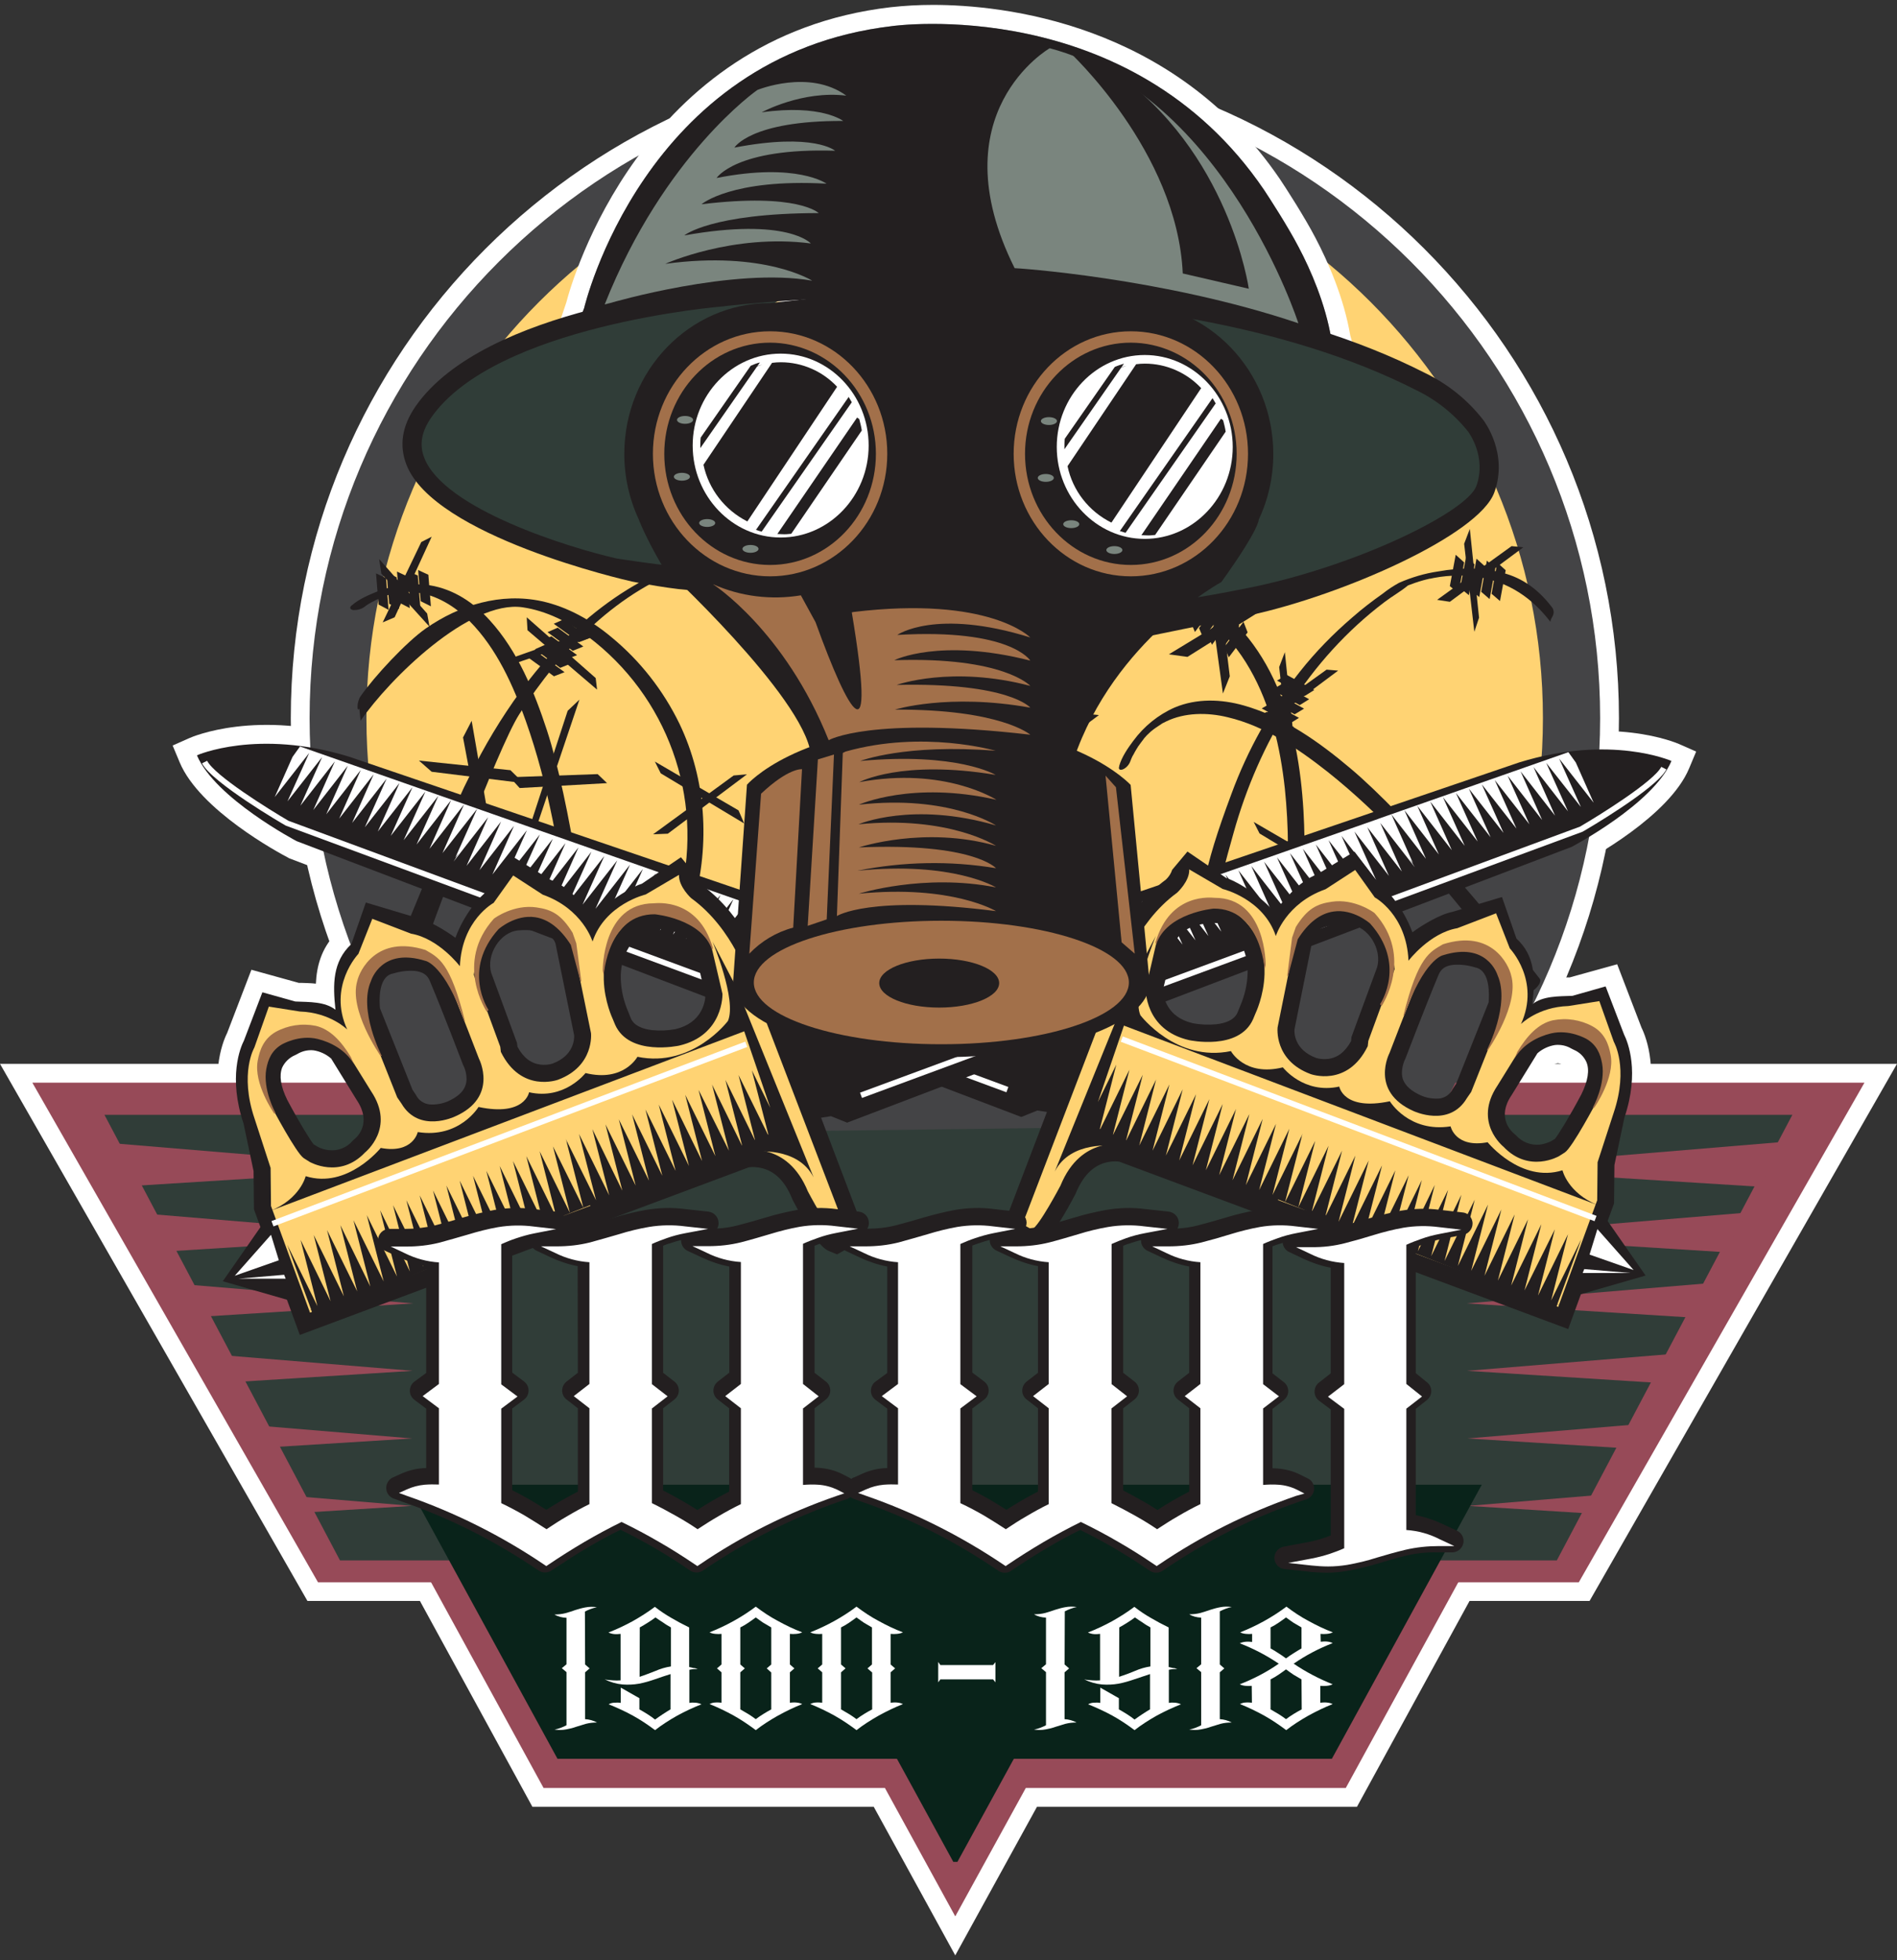 <?xml version="1.0" encoding="utf-8"?>
<!-- Generator: Adobe Illustrator 25.2.3, SVG Export Plug-In . SVG Version: 6.00 Build 0)  -->
<svg version="1.1" id="Layer_1" xmlns="http://www.w3.org/2000/svg" xmlns:xlink="http://www.w3.org/1999/xlink" x="0px" y="0px"
	 viewBox="0 0 968.1 1000" style="enable-background:new 0 0 968.1 1000;" xml:space="preserve">
<rect x="0" y="0" width="968.1" height="1000" fill="#333333" stroke="none"/>
<style type="text/css">
	.st0{fill:#FFFFFF;}
	.st1{fill:#231F20;}
	.st2{fill:#FFD373;}
	.st3{fill:#444446;}
	.st4{fill:#974A58;}
	.st5{fill:#09231A;}
	.st6{fill:#303D38;}
	.st7{fill:#8F959C;}
	.st8{fill:#7A857E;}
	.st9{fill:#A2704A;}
</style>
<g id="WW1">
	<path class="st0" d="M488,692.5c-182.3,0-330.7-148.3-330.7-330.7S305.6,31.2,488,31.2s330.7,148.3,330.7,330.7
		S670.4,692.5,488,692.5z M488,50.3c-171.8,0-311.5,139.8-311.5,311.5S316.2,673.4,488,673.4s311.5-139.8,311.5-311.5
		S659.7,50.4,488,50.3L488,50.3z"/>
	<path class="st0" d="M487.3,705.2c-186.9,0-338.9-152-338.9-338.8s152-338.9,338.9-338.9s338.9,152,338.9,338.9
		S674.1,705.2,487.3,705.2z M487.3,46.6C311,46.6,167.6,190,167.6,366.3S311,686,487.3,686S807,542.6,807,366.3
		S663.6,46.6,487.3,46.6z M487.3,676.2c-170.9,0-309.9-139-309.9-309.9s139-309.9,309.9-309.9s309.9,139,309.9,309.9
		S658.1,676.2,487.3,676.2z M487.3,75.6C327,75.6,196.6,206,196.6,366.3S327,657,487.3,657S778,526.6,778,366.3
		S647.6,75.6,487.3,75.6L487.3,75.6z"/>
	<path class="st0" d="M487.5,997.5l-41.6-75.8H271.7L168.5,732.9h627.3L692.5,921.7H529.2L487.5,997.5z M283.1,902.6h174.1
		l30.3,55.2l30.3-55.2h163.3l82.3-150.5H200.8L283.1,902.6z"/>
	<path class="st0" d="M494.3,959.4h-13.5L426,859.3h123L494.3,959.4z M458.4,878.4l29.2,53.3l29.2-53.3H458.4z"/>
	<path class="st0" d="M811.2,816.7H156.9L0,542.7h968.1L811.2,816.7z M167.9,797.6h632.2L935,561.8H33L167.9,797.6z"/>
	<path class="st0" d="M800.2,805.5H167.8L37.4,559.1h893.1L800.2,805.5z M179.3,786.4h609.4l110.1-208.1H69.2L179.3,786.4z"/>
	<polygon class="st0" points="126,748.7 108.6,715.7 211.1,724.2 210.9,743.4 	"/>
	<polygon class="st0" points="143.6,782 127.6,751.7 210.9,758.7 210.7,777.8 	"/>
	<polygon class="st0" points="161.2,815.3 146.6,787.7 210.6,793.1 210.4,812.2 	"/>
	<polygon class="st0" points="90.8,682 70.5,643.6 211.6,655.4 211.4,674.5 	"/>
	<polygon class="st0" points="108.4,715.4 89.5,679.7 211.4,689.8 211.2,708.9 	"/>
	<path class="st0" d="M55.6,615.4l-23.2-43.9l179.7,15l-0.2,19.1L55.6,615.4z M65.7,593.5l1.1,2l13.1-0.8L65.7,593.5z"/>
	<polygon class="st0" points="73.2,648.7 51.5,607.6 211.9,620.9 211.7,640 	"/>
	<polygon class="st0" points="833.3,748.7 748.3,743.4 748.1,724.2 850.7,715.7 	"/>
	<polygon class="st0" points="815.7,782 748.6,777.8 748.4,758.7 831.7,751.7 	"/>
	<polygon class="st0" points="798.1,815.3 748.8,812.2 748.6,793.1 812.7,787.7 	"/>
	<polygon class="st0" points="868.5,682 747.8,674.5 747.6,655.4 888.8,643.6 	"/>
	<polygon class="st0" points="850.9,715.4 748.1,708.9 747.9,689.8 869.7,679.7 	"/>
	<path class="st0" d="M903.7,615.4l-156.3-9.8l-0.2-19.1l179.7-15L903.7,615.4z M879.4,594.7l13.1,0.8l1.1-2L879.4,594.7z"/>
	<polygon class="st0" points="886.1,648.7 747.6,640 747.4,620.9 907.8,607.6 	"/>
	<path class="st0" d="M685.4,906.8H278.9l-87-159h580.4L685.4,906.8z M290.2,887.6H674L740,767H224.2L290.2,887.6z"/>
	<path class="st0" d="M203.8,589.2l-51.2-188.6l333.4,112.7l310.7-108.5l0.2,60.8l-58.4,116.8L203.8,589.2z M180.4,430.2l37.9,139.7
		l508.1-6.4l51.2-102.3l-0.1-29.4L485.9,533.5L180.4,430.2z"/>
	<path class="st1" d="M541.1,568.3l-11.7-1.8l-8.2,3.3L151.4,429.1c0,0-41.7-21.9-50.9-43.8c0,0,30.8-13.7,77.6,0.7l364,123.9
		l16.1,13.8L541.1,568.3z"/>
	<path class="st0" d="M521.2,580.1l-3.5-1.3L147.5,437.8l-0.5-0.3c-4.6-2.4-45.1-24.2-55.3-48.6l-3.6-8.6l8.6-3.8
		c1.3-0.6,34.6-15,84.3,0.3l0.3,0.1L547,501.5l22.6,19.4l-22.3,58l-16.7-2.6L521.2,580.1z M155.4,420.4L521,559.5l7.2-2.9l6.7,1
		l11.9-31l-9.6-8.2L175.1,395.1c-26.8-8.2-47.7-6.6-59.6-4.3C126.4,403.3,146.5,415.6,155.4,420.4z"/>
	<path class="st1" d="M399.2,518l-8.8-20.4c-1.3-4.2-10.1-29.8-32-46c-1.5-1.4-2.6-3.1-3.2-5l-7.7-9.3l-19.9,13.5
		c-3.9,1.1-16,7.4-24.6,17.3c-4.6-5.4-12.1-15.6-22.1-19.3L262,437.2l-13.2,17.3c-3.8,2.6-11.8,11.5-16.4,23.9
		c-4.7-3.5-13.7-9.1-20.3-10.4l-25.4-7.6l-7.4,21.2c-9.6,9-9.5,20.5-8.1,33.5c-5.4-4.2-13.2-3.9-20.5-4.2l-16.8-4.7l-9.4,24.6
		c-1.9,3.7-8.1,18.8-0.2,42.4l5.1,24.2l0.2,19.5l23.4,64.1l229.1-85.5c1.5-0.2,2.9-0.2,4.4,0c7.8,0.9,13.8,6.2,17.7,15.9l0.2,0.5
		c12.4,23.7,16.8,25.5,18.9,26.4l3.9,1.6l15.1-8.5L399.2,518z M180.8,581.2l-0.8,0.7c-3,3.6-7.6,5.4-12.3,4.8
		c-1.9-0.2-3.7-0.7-5.4-1.6l-2.2-1.3c-1.7-2-7.4-11.2-13.5-22.7c-3.4-6.9-4.2-12.4-2.6-16.5c1.3-2.8,3.7-5.1,6.5-6.3l1.2-0.6
		c2.5-1.5,5.4-2.2,8.3-1.9c3.3,0.5,6.5,2,9,4.2l13.2,21.4C189.8,572.9,182.4,579.9,180.8,581.2z M200.2,496.7l0.5-0.1
		c3.6-1.1,7.4-1.6,11.1-1.3c4,0.5,6.3,2,7.6,5.2c6.9,16.4,16.8,42.4,16.9,42.7l0.4,0.8c0,0,2.5,5.2,0.8,9.8
		c-1.1,3.2-4.1,5.9-9.1,8.1c-2.9,1.2-6,1.7-9.1,1.5c-3-0.3-5.7-2.1-7-4.8l-1.8-2.7l-16.6-41.6C193.6,511.1,192.8,498.5,200.2,496.7z
		 M272,474.7c9.5,1.1,11,5.2,11.5,6.7l9.5,46.7c0.1,1.8,0,10.4-11.1,14.5c-1.9,0.6-4,0.7-6,0.5c-4.9-0.6-8.8-3.5-11.8-9.1l-0.3-2.1
		l-13.1-35.6c-2.7-9.2,4.5-21,14-21.7C267.1,474.4,269.6,474.4,272,474.7z M330.3,473.9c2.5-0.2,5-0.1,7.6,0.1
		c13,1.5,16.1,8.3,17.3,13.2L360,508c-0.2,3.3-1.8,13.8-15.3,17c-3.9,0.7-7.9,0.9-11.9,0.5c-8.6-1-10.4-4.9-10.9-6.1l-1.3-3.3
		c-2.3-5.3-3.6-10.9-3.8-16.7C316.5,488.6,321.1,480,330.3,473.9L330.3,473.9z"/>
	<path class="st0" d="M147.5,693.3l-27.3-74.7l-0.2-20.2l-4.8-22.7c-8.5-25.7-2-43.3,0.7-48.7l12.4-32.3l24.2,6.7h1.5
		c2.3,0.1,4.7,0.1,7.2,0.4c0.4-8.8,2.7-17.7,10-25.4l9.7-27.8l33.7,10.1c4.9,1.2,9.6,3.2,13.9,5.7c3.5-6.4,8.1-12.1,13.6-16.9
		l17.7-23.1l25.5,15.6c7.7,3.1,13.8,8.8,18.5,14c5.9-5,12.5-9,19.6-12l26-17.5l15.4,18.5v1.3l0.1,0.1c22.9,17.4,32.5,43.5,34.6,49.8
		l8.7,20.3l46.4,121.1l-26.4,14.8l-8.2-3.4c-5.1-2.1-10.8-6.1-23.7-30.8l-0.6-1.3c-3.8-9.3-8.3-9.8-10-10c-0.4,0-0.8-0.1-1.2-0.1
		L147.5,693.3z M139.3,615.2l19.6,53.5l221.1-82.5l1.1-0.1c2.3-0.3,4.6-0.3,6.8,0c7.9,0.9,18.7,5.4,25.4,21.5v0.1
		c8.8,16.7,12.7,20.8,13.7,21.6l3.8-2.2l-40.4-105.5l-9-21.1c-0.8-2.7-8.8-26.6-28.6-41.2l-1-0.9c-2.1-2-3.7-4.4-5-7l-1.1-1.3
		l-13.9,9.4l-1.4,0.4c-2.2,0.6-12.6,5.9-20,14.4l-7.3,8.4l-7.2-8.4c-0.6-0.7-1.2-1.5-1.9-2.3c-4-4.8-9.9-11.9-16.3-14.3l-0.9-0.3
		l-12.2-7.5l-8.9,11.7l-1.3,0.9c-1.9,1.3-8.8,8.6-12.8,19.3l-4.4,11.9l-10.2-7.5c-5.1-3.7-12.4-7.9-16.5-8.7l-0.9-0.2l-16.6-4.9
		l-5.2,14.8l-1.7,1.6c-6.1,5.7-6.5,13-5,25.4l2.7,23l-18.1-14.4c-2.2-1.8-7.3-1.9-12.1-2.1l-2.8-0.1h-1.1l-9.5-2.7l-6.7,17.3
		c-1.1,2.3-6.5,14.8,0.3,35l0.3,1.1l5.3,25.1L139.3,615.2z M169.4,596.5c-0.9,0-1.9-0.1-2.8-0.2c-3-0.3-5.9-1.2-8.6-2.5l-0.7-0.4
		l-3.5-2.2l-1-1.1c-2.7-3.1-9-13.6-14.7-24.5l-0.1-0.3c-4.6-9.4-5.6-17.6-2.9-24.3c2.2-5.2,6.3-9.3,11.5-11.4l0.8-0.4
		c4.2-2.4,9-3.4,13.7-2.8c5.2,0.7,10.1,3,14.1,6.4l1.1,1l13.9,22.6c8.6,13,4.7,25.4-3.1,32l-0.4,0.4
		C182.3,593.6,176,596.4,169.4,596.5L169.4,596.5z M166.8,576.7c0.6,0.3,1.3,0.4,2,0.5c1.2,0.1,2.3,0.1,4.2-1.9l1.6-1.5
		c1.3-1,2.3-2.7-0.5-6.9l-0.2-0.3l-12.3-19.9c-0.9-0.6-1.9-1-2.9-1.2c-0.9-0.1-1.7,0.2-2.5,0.7l-2.4,1.2c-0.4,0.2-0.8,0.5-1.1,0.9
		c0,0-0.8,2.2,2.2,8.5c5.3,10,9.7,17.1,11.6,19.8L166.8,576.7z M153.8,547.4l-0.3,0.1L153.8,547.4z M220.8,573c-0.9,0-1.7,0-2.6-0.1
		c-5.9-0.6-11.1-4-14-9.2l-2.3-3.3l-17.5-43.8l-0.1-1.3c-1.5-14.8,3.4-25.2,13.3-27.7l0.3-0.1l0,0c4.8-1.5,9.9-2.1,14.9-1.6
		c7.5,0.9,12.7,4.6,15.4,11c6.6,15.6,15.8,39.8,16.9,42.7l0.3,0.6c0.6,1.3,3.9,9,1.1,16.9c-2,5.8-6.8,10.3-14.2,13.6l0,0
		C228.7,572.1,224.8,572.9,220.8,573L220.8,573z M220.7,553.9c1.3,0,2.6-0.3,3.9-0.8l0,0c3.2-1.4,3.9-2.5,3.9-2.6
		c0-0.9-0.2-1.7-0.5-2.5l-0.6-1.5c-0.1-0.2-9.7-25.5-16.5-41.7h-0.2c-2.3-0.1-4.7,0.1-6.9,0.8c-0.5,2.1-0.7,4.3-0.5,6.4l15.7,39.3
		l1.6,2.3L220.7,553.9z M277.5,552.8c-0.9,0-1.9,0-2.8-0.2c-5.6-0.6-13.5-3.6-19.1-14l-0.9-1.7l-0.3-2.8L241.5,499
		c-2.1-7.9-0.5-16.3,4.3-22.9c4.1-6.2,10.7-10.2,18-11c3.1-0.3,6.2-0.3,9.3,0.1c13.5,1.5,18,8.3,19.6,13.6l0.2,0.7l9.6,47.4v0.7
		c0.4,7.9-3.9,19-17.3,24l-0.4,0.1C282.4,552.4,280,552.8,277.5,552.8L277.5,552.8z M273.3,530.9c1.7,2.5,3,2.6,3.6,2.7
		c0.7,0.1,1.3,0,2-0.1c3.5-1.4,4.4-3.2,4.5-4.4l-9-44.1c-1.1-0.4-2.3-0.6-3.5-0.8l0,0c-1.7-0.2-3.4-0.2-5.1-0.1h-0.4
		c-1.6,0.4-3.1,1.4-3.9,2.9c-1.4,1.8-2,4.1-1.7,6.4l13.3,36.4L273.3,530.9z M336.8,535.3c-1.7,0-3.4-0.1-5.1-0.3
		c-9.2-1.1-15.6-5.1-18.6-11.7l-1.3-3.2c-2.9-6.5-4.4-13.4-4.6-20.5c-0.3-14.1,5.9-25.8,17.9-33.7l2.1-1.3l2.5-0.2
		c3.1-0.2,6.3-0.2,9.4,0.2c13.9,1.6,22.7,8.7,25.5,20.5l5.2,22.1l-0.1,1.3c-0.5,10-6.7,22.1-22.7,25.8
		C343.6,535,340.2,535.3,336.8,535.3L336.8,535.3z M330.5,515.1c1.1,0.5,2.2,0.7,3.4,0.8c2.9,0.3,5.9,0.2,8.8-0.4
		c4.5-1.1,7-3.4,7.6-6.9l-4.4-19.2c-0.5-2.2-1.2-5-9-5.9c-1.1-0.1-2.1-0.2-3.2-0.2c-4.9,3.7-7.6,9.7-7.3,15.9
		c0.1,4.4,1.1,8.7,2.9,12.8l0.2,0.4L330.5,515.1z"/>
	<path class="st1" d="M346.5,446.3l-17,10c0,0-20.7,4.9-27.1,24c0,0-5-16.7-25.4-23.9l-15.1-9.8l-10,14c0,0-16.2,8.7-17.2,32.3
		c0,0-10.8-14.2-24.9-16.6l-19.8-7.6l-7.1,17.9c0,0-15.8,16.5-5.7,38.6c0,0-8.6-8.7-24.2-9.2l-15.8-2.5l-7.4,20.9
		c0,0-7.7,13.1,0.1,36.2l8.2,25.2l0.2,19.4l19.9,54.4L379.9,587c0,0,21.8-5.1,32.4,20.8c0,0,11,20.9,14.6,22.4l4.8-2.7l-40.6-106
		l-8.8-20.9c0,0-7.8-26.6-29.4-42.3C352.8,458.3,346.3,452.4,346.5,446.3z M175.7,534.6l13.7,22.1c12.6,18.8-3.1,31.2-3.1,31.2
		c-13,13.7-28.3,4.8-28.3,4.8l-3-1.9c-3.9-2.6-16.2-25.9-16.2-25.9c-13.3-27.1,8.7-34.7,8.7-34.7
		C163.1,521.4,175.7,534.6,175.7,534.6z M227.4,497.1c7,16.7,17,42.9,17,42.9s10.3,19.7-12.3,29.6c0,0-18.2,8.7-27.2-6.6l-2.2-3.2
		l-17.3-43.5c0,0-4-24,12.4-28.1C197.8,488.3,220.4,480.4,227.4,497.1z M291.9,479.5l9.7,47.5c0,0,1.9,16.8-16.8,23.8
		c0,0-18.8,7-29.2-14.2l-0.3-2.6l-13.5-36.7c0,0,3.1-29.9,21.9-31.3C263.6,466,287.4,462.9,291.9,479.5L291.9,479.5z M363.6,485.2
		l5.1,21.8c0,0,0.7,21.1-22.1,26.4c0,0-25.5,5.6-32.7-10.7l-1.2-2.9c0,0-17.1-35.3,14.7-54.4C327.4,465.5,357.8,460.7,363.6,485.2z"
		/>
	<path class="st0" d="M152.7,682.1l-23.8-65l-0.2-19.6l-7.8-23.8c-8-23.6-1.9-38.8,0.2-43l9.8-27.7l23.2,3.6
		c3.5,0.1,6.9,0.6,10.3,1.5c0.7-9.6,4.2-18.8,10.3-26.3l9.9-25.2l27.8,10.6c5.9,1.3,11.5,3.8,16.5,7.4c3.3-8.4,8.9-15.6,16.3-20.9
		l14.3-20l21.8,14.2c8,3,15.2,7.8,21,14.2c6.4-6.8,14.5-11.8,23.5-14.6l30.9-18.1l-0.5,17.2c0.6,1.7,1.6,3.2,2.9,4.4
		c21.9,16.3,30.8,42,32.2,46.4l8.9,20.7l43.6,113.8l-16.2,9.1l-4.3-1.8c-2.6-1.1-6.8-2.9-19.4-26.8l-0.4-0.8
		c-6.5-16-17.7-15.6-21-15.1L152.7,682.1z M148,613.5l16,43.8l213.2-79.4l0.6-0.1c9.2-1.8,18.8,0,26.7,5.2l-22.2-57.9l-4.7-10.9
		c-2.2,10.5-9.7,24.2-28.8,28.6c-10.3,2.3-27.8,2.4-38.2-8.1c-1.8,8.8-7.8,19.6-22.5,25.1c-11,3.8-23.2,1.4-31.9-6.4
		c-0.2,2.2-0.7,4.3-1.4,6.4c-2,5.6-6.7,13.3-18.7,18.6c-7.4,3.5-21.7,6.2-32.6-2.4c-4.1,19.3-23.1,31.7-42.4,27.6
		c-2.7-0.6-5.4-1.5-7.9-2.7l-0.2-0.1l-3.4-2.1c-0.6-0.4-1.2-0.8-1.7-1.3L148,613.5z M162.8,584.5c5.6,3,12.4,1.6,16.5-3.1l1-0.9
		c2.5-2.1,7.8-8.3,1.1-18.4l-0.2-0.3l-13-21.1c-2.2-2-8.5-6.4-16.2-2.1l-0.8,0.4l-0.8,0.3l0,0c-2.6,1.2-4.6,3.2-5.8,5.8
		c-1.8,4.7,0.4,11,2.5,15.6c4.7,9,11.1,19.8,13.5,22.6L162.8,584.5z M211.3,555.4l1.9,2.8c4.2,7.1,13.1,3.5,14.9,2.7
		c4.7-2.1,7.5-4.6,8.6-7.5c1.6-4.3-0.7-9.1-0.7-9.2l-0.4-0.9c-0.1-0.3-10-26.3-16.9-42.6l0,0c-3.4-8.2-17.1-3.6-17.7-3.4l-0.8,0.2
		c-6.3,1.6-5.7,13.1-5.4,16.4L211.3,555.4z M264.9,533.7c5.9,10.6,14.2,8.8,16.7,8.1c10.4-3.9,10.6-11.8,10.5-13.5l-9.4-46.6
		c-2.5-7.9-17.7-6.3-17.8-6.3h-0.5c-7.8,0.6-11.6,14.3-12.7,20.7l13,35.5L264.9,533.7z M330.6,474.7c-21.1,14.2-10.6,38.2-9.3,41
		l0.2,0.4l1.2,2.9c3.7,8.4,21.6,5.1,21.8,5c12.7-3,14.4-12.6,14.6-16l-4.8-20.6c-1-4-3.3-9.6-12.7-11.9
		C338,474.7,334.3,474.5,330.6,474.7L330.6,474.7z"/>
	<path class="st1" d="M412.4,571.2l11.7-1.8l8.2,3.3L802.1,432c0,0,41.7-21.9,50.9-43.8c0,0-30.8-13.7-77.6,0.7l-364,123.9
		l-16.2,13.8L412.4,571.2z"/>
	<path class="st0" d="M432.3,583l-9.3-3.7l-16.7,2.6l-22.3-58l22.6-19.4l1.8-0.6l364.3-124c49.6-15.3,82.9-0.9,84.3-0.3l8.6,3.8
		l-3.6,8.6c-10.2,24.4-50.7,46.2-55.3,48.6l-1.1,0.5L432.3,583z M425.3,559.5l7.2,2.9l365.6-139.1c8.9-4.8,28.9-17,39.8-29.4
		c-12-2.4-33-4-59.6,4.2L416.2,521.3l-9.6,8.2l11.9,31L425.3,559.5z"/>
	<polygon class="st1" points="152.6,664.8 137.3,619.7 113.7,653.6 	"/>
	<path class="st0" d="M167.5,679.1l-69.3-20l42.1-60.4L167.5,679.1z M129.2,648.1l8.4,2.4l-3.3-9.8L129.2,648.1z"/>
	<path class="st1" d="M510.9,628.5L526,637l3.9-1.6c2.1-0.9,6.5-2.7,19-26.4l0.2-0.5c4-9.6,9.9-15,17.7-15.9c1.5-0.2,3-0.2,4.4,0
		L800.3,678l23.4-64.1l0.2-19.6l5.1-24.2c7.9-23.4,1.7-38.6-0.2-42.4l-9.4-24.5l-16.9,4.8c-7.2,0.3-15.1,0-20.5,4.3
		c1.5-13,1.6-24.6-8.1-33.5l-7.4-21.2l-25.4,7.6c-6.5,1.3-15.6,6.9-20.3,10.4c-4.6-12.4-12.5-21.3-16.4-23.9l-13.2-17.3l-18.8,11.5
		c-9.9,3.7-17.5,13.9-22.1,19.3c-8.6-9.9-20.7-16.2-24.5-17.3L606,434.4l-7.8,9.3c-0.6,1.9-1.7,3.6-3.2,5
		c-21.9,16.2-30.7,41.7-32,46l-8.8,20.4L510.9,628.5z M771.4,558.7l13.2-21.4c2.5-2.2,5.7-3.7,9-4.2c2.9-0.3,5.8,0.3,8.3,1.8
		l1.2,0.6c2.9,1.2,5.2,3.4,6.5,6.3c1.7,4,0.8,9.6-2.6,16.5c-6.1,11.5-11.8,20.7-13.5,22.7l-2.2,1.3c-1.7,0.8-3.5,1.3-5.4,1.6
		c-4.6,0.5-9.2-1.3-12.3-4.8l-0.8-0.7C771.1,577,763.7,570,771.4,558.7z M759.7,511.3l-16.6,41.6l-1.8,2.7c-1.3,2.7-4,4.6-7,4.8
		c-3.1,0.2-6.3-0.3-9.2-1.6c-4.9-2.2-7.9-4.9-9.1-8.1c-1.6-4.6,0.8-9.7,0.8-9.8l0.4-0.8c0.1-0.3,10-26.2,16.9-42.7
		c1.3-3.2,3.6-4.8,7.6-5.2c3.8-0.3,7.5,0.2,11.1,1.3l0.5,0.1C760.8,495.6,759.9,508.2,759.7,511.3L759.7,511.3z M688.8,471.7
		c9.5,0.7,16.6,12.6,14,21.7L689.7,529l-0.2,2.1c-3,5.5-6.9,8.5-11.8,9.1c-2,0.2-4.1,0.1-6-0.5c-11.1-4.1-11.2-12.7-11.1-14.5
		l9.4-46.7c0.4-1.6,1.9-5.6,11.5-6.7C683.9,471.5,686.4,471.5,688.8,471.7z M636.7,496.5c-0.2,5.8-1.5,11.4-3.8,16.7l-1.3,3.2
		c-0.5,1.2-2.2,5.1-10.9,6.1c-4,0.4-8,0.2-11.9-0.5c-13.5-3.1-15.1-13.6-15.3-17l4.9-20.7c1.2-4.9,4.3-11.7,17.3-13.2
		c2.5-0.3,5-0.3,7.6-0.1C632.4,477.1,637,485.7,636.7,496.5z"/>
	<path class="st0" d="M806,690.4L569.1,602c-0.4,0-0.8,0-1.2,0.1c-1.7,0.2-6.2,0.7-10,10l-0.6,1.3c-12.9,24.7-18.6,28.6-23.7,30.8
		l-8.3,3.5L499,632.9l46.5-121.4l8.6-20c2-6.3,11.6-32.4,34.6-49.8l0.1-0.1v-1.3l15.4-18.6l26,17.5c7.1,3,13.7,7,19.6,12
		c4.7-5.2,10.8-10.9,18.5-14l25.5-15.6l17.6,23.1c5.5,4.8,10.1,10.5,13.6,16.9c4.4-2.5,9.1-4.5,14-5.7l33.7-10.1l9.7,27.8
		c7.3,7.7,9.6,16.6,10,25.4c2.5-0.2,4.9-0.3,7.2-0.4h1.5l24.2-6.7l12.4,32.3c2.7,5.5,9.2,23,0.7,48.7l-4.8,22.7l-0.2,20.2L806,690.4
		z M569,582.9c1.2,0,2.3,0.1,3.5,0.2l1.1,0.1l1,0.4l220.1,82.1l19.6-53.5l0.2-18.8l5.6-26.2c6.9-20.2,1.5-32.7,0.3-35l-0.4-0.9
		l-6.3-16.4l-9.5,2.7H803l-2.8,0.1c-4.9,0.2-9.9,0.3-12.1,2.1l-18.1,14.4l2.7-23c1.4-12.4,1.1-19.7-5-25.4l-1.7-1.6l-5.2-14.8
		l-17.5,5.2c-4,0.8-11.4,5-16.5,8.7l-10.2,7.5l-4.3-11.9c-4-10.8-10.8-18-12.7-19.3l-1.3-0.9l-8.9-11.7l-12.2,7.5l-0.9,0.3
		c-6.3,2.4-12.3,9.6-16.3,14.3c-0.7,0.8-1.3,1.6-1.9,2.3l-7.3,8.5l-7.3-8.4c-5.5-6.2-12.4-11.2-20-14.5l-1.3-0.4l-13.9-9.4l-1.1,1.3
		c-1.2,2.6-2.9,5-5,7l-1,0.9c-19.7,14.6-27.7,38.5-28.6,41.2l-0.3,0.9l-8.7,20.2l-40.4,105.5l3.7,2.1c0.8-0.6,4.7-4.4,13.7-21.5
		v-0.1c6.7-16.2,17.5-20.6,25.4-21.5C566.9,582.9,567.9,582.9,569,582.9L569,582.9z M784.1,593.5c-6.6,0-12.8-2.8-17.3-7.7l-0.4-0.4
		c-7.8-6.6-11.8-19-3.2-32l13.9-22.5l1.1-1c4-3.5,8.9-5.7,14.1-6.4c4.8-0.5,9.6,0.5,13.7,2.8l0.8,0.4c5.1,2.2,9.2,6.3,11.4,11.4
		c2.7,6.7,1.8,14.9-2.9,24.3l-0.1,0.3c-5.7,10.9-12.1,21.4-14.7,24.5l-1,1.1l-4.2,2.6c-2.7,1.3-5.6,2.2-8.6,2.5
		C786,593.5,785,593.5,784.1,593.5L784.1,593.5z M791.8,543.7l-12.5,20.2c-2.8,4.2-1.7,5.9-0.4,6.9l1.6,1.5c1.9,2,3.1,2,4.2,1.9
		c0.7-0.1,1.3-0.3,2-0.5l0.2-0.1c1.8-2.7,6.3-9.8,11.6-19.8c3.1-6.3,2.3-8.5,2.2-8.5c-0.3-0.4-0.7-0.7-1.2-1l-0.6-0.3l-1.8-0.9
		c-0.7-0.5-1.6-0.8-2.5-0.7C793.6,542.7,792.6,543.1,791.8,543.7L791.8,543.7z M799.6,544.4l0.3,0.1L799.6,544.4z M732.7,570.1
		c-4-0.1-7.9-0.9-11.6-2.5c-7.3-3.2-12.1-7.8-14.2-13.6c-2.7-7.7,0.3-15.2,1.1-17l0.2-0.5c1-2.7,10.3-26.9,16.9-42.7
		c2.7-6.4,7.9-10.2,15.4-11c5.1-0.4,10.2,0.1,15.1,1.6h0.2c9.8,2.6,14.8,12.9,13.3,27.7l-0.1,1.3l-17.5,43.8l-2.3,3.3
		c-2.9,5.2-8,8.6-13.9,9.3C734.4,570.1,733.6,570.1,732.7,570.1z M725,547.7c1.1,1.1,2.4,1.9,3.9,2.5c1.2,0.5,2.6,0.8,3.9,0.8
		l0.1-0.2l0.3-0.5l1.2-1.8l15.7-39.3c0.2-2.1,0-4.3-0.5-6.4c-2.2-0.7-4.6-1-6.9-0.8h-0.2c-6.9,16.5-16.4,41.5-16.5,41.7l-0.7,1.6
		C725.1,545.9,725,546.8,725,547.7L725,547.7z M676,549.8c-2.5,0-5-0.4-7.4-1.1l-0.3-0.1c-13.5-5-17.7-16-17.3-24l0.2-1.3l9.7-47.4
		c1.5-5.4,6.2-12.1,19.6-13.6c3.1-0.3,6.2-0.4,9.3-0.1c7.4,0.8,14,4.8,18,11c4.8,6.6,6.3,15,4.3,22.9l-0.2,0.6l-12.7,34.5l-0.3,2.8
		l-0.9,1.7c-5.7,10.4-13.5,13.4-19.1,14C677.9,549.8,676.9,549.8,676,549.8z M674.7,530.5c0.6,0.1,1.3,0.2,1.9,0.1
		c0.7,0,1.9-0.2,3.6-2.7l0.1-1.2l13.3-36.3c0.3-2.3-0.3-4.6-1.7-6.4c-0.8-1.5-2.3-2.5-3.9-2.9h-0.4c-1.7-0.1-3.4-0.1-5.1,0.1
		c-1.2,0.1-2.4,0.4-3.5,0.8l-9,44.1C670.3,527.3,671.1,529.2,674.7,530.5L674.7,530.5z M616.8,532.3c-3.3,0-6.7-0.3-9.9-0.9
		c-16.2-3.7-22.3-15.8-22.9-25.8l-0.1-1.3l5.2-22.1c2.8-11.8,11.6-18.9,25.5-20.5c3.1-0.4,6.3-0.4,9.4-0.2l2.5,0.2l2.1,1.3
		c12,7.9,18.1,19.6,17.9,33.7l0,0c-0.2,7-1.8,14-4.6,20.4l-1.3,3.1c-3,6.7-9.4,10.8-18.6,11.8C620.1,532.2,618.4,532.3,616.8,532.3
		L616.8,532.3z M610.9,512.6c2.9,0.5,5.8,0.6,8.8,0.4c1.2-0.1,2.3-0.4,3.4-0.8l1.3-3.2c1.7-4,2.7-8.4,2.9-12.8
		c0.4-6.2-2.3-12.1-7.3-15.8c-1.1,0-2.1,0.1-3.2,0.2c-7.9,0.9-8.5,3.7-9.1,5.9l-4.5,19.2C603.8,509.3,606.3,511.6,610.9,512.6
		L610.9,512.6z"/>
	<path class="st1" d="M600.7,455.4c-21.5,15.7-29.4,42.3-29.4,42.3l-8.9,20.8l-40.6,106l4.8,2.7c3.6-1.5,14.6-22.4,14.6-22.4
		c10.6-25.9,32.4-20.8,32.4-20.8l221.6,82.7l19.9-54.4l0.2-19.4l8.2-25.2c7.8-23.1,0.1-36.2,0.1-36.2l-7.4-20.8l-15.8,2.5
		c-15.6,0.5-24.2,9.2-24.2,9.2c10.1-22.2-5.7-38.6-5.7-38.6l-7-17.9l-19.8,7.6c-14.1,2.4-24.9,16.6-24.9,16.6
		c-1-23.6-17.2-32.3-17.2-32.3l-10-14l-15.1,9.8c-20.4,7.2-25.4,23.9-25.4,23.9c-6.4-19.1-27.1-24-27.1-24l-17.1-10
		C607.2,449.5,600.7,455.4,600.7,455.4z M806.1,527.3c0,0,22,7.6,8.7,34.7c0,0-12.3,23.3-16.2,25.9l-3,1.9c0,0-15.3,8.9-28.3-4.8
		c0,0-15.7-12.4-3.1-31.2l13.7-22.1C777.9,531.7,790.4,518.5,806.1,527.3z M755.7,485.4c16.4,4,12.4,28.1,12.4,28.1L750.8,557
		l-2.2,3.2c-9,15.2-27.2,6.6-27.2,6.6c-22.6-10-12.3-29.6-12.3-29.6s10-26.2,17-42.9C733.1,477.5,755.7,485.4,755.7,485.4
		L755.7,485.4z M689.9,463.1c18.7,1.3,21.8,31.3,21.8,31.3L698.3,531l-0.3,2.7c-10.4,21.2-29.2,14.2-29.2,14.2
		c-18.8-7-16.8-23.8-16.8-23.8l9.6-47.5C666.1,460,689.9,463.1,689.9,463.1L689.9,463.1z M626.1,462.6
		c31.8,19.1,14.6,54.4,14.6,54.4l-1.2,2.9c-7.2,16.3-32.7,10.7-32.7,10.7c-22.9-5.3-22.1-26.4-22.1-26.4l5.1-21.8
		C595.8,457.8,626.1,462.6,626.1,462.6L626.1,462.6z"/>
	<path class="st0" d="M800.8,679.2l-229.9-85.8c-3-0.5-14.3-1-20.9,15.1l-0.4,0.8c-12.6,23.9-16.8,25.7-19.4,26.8l-4.3,1.8
		l-16.2-9.1l43.8-114.1l8.8-20.4c1.3-4.4,10.3-30.1,32.2-46.4c1.3-1.2,2.3-2.8,2.9-4.4l-0.5-17.3l30.9,18.2
		c8.9,2.7,17,7.8,23.4,14.6c5.7-6.4,12.9-11.3,21-14.2l21.8-14.2l14.3,20c7.3,5.3,13,12.5,16.3,20.9c4.9-3.6,10.5-6.1,16.5-7.4
		l27.8-10.6l9.9,25.2c6.1,7.5,9.6,16.7,10.3,26.3c3.4-0.8,6.8-1.3,10.3-1.5l23.2-3.6l9.8,27.7c2.1,4.2,8.2,19.4,0.2,43.1l-7.7,23.7
		l-0.2,19.6L800.8,679.2z M569,574.1c2.3,0,4.5,0.2,6.7,0.7l1.2,0.4l212.6,79.3l16-43.8l0.2-16.2c-0.5,0.5-1.1,1-1.7,1.3l-0.4,0.2
		l-3.3,2c-13.1,7.2-29.3,4.7-39.6-6.1c-5.7-4.9-9.5-11.6-10.8-19c-5.4,4.2-12.1,6.2-18.8,5.7c-4.7-0.3-9.4-1.4-13.7-3.3
		c-11.9-5.3-16.8-13-18.7-18.6c-0.7-2-1.1-4.1-1.4-6.2c-8.7,7.7-20.9,10.2-31.9,6.4c-14.8-5.5-20.7-16.3-22.5-25.1
		c-10.4,10.6-27.9,10.4-38.1,8.2c-19.2-4.5-26.8-18.2-29-28.7l-4.7,10.9l-22.2,57.9C555,576.2,561.9,574.1,569,574.1z M785.3,537.7
		l-13.2,21.4c-6.7,10.1-1.3,16.3,1.2,18.4l0.9,0.8c4.1,4.8,11,6.1,16.6,3.1l2-1.3c2.4-2.8,8.7-13.6,13.5-22.6
		c2.2-4.5,4.4-10.8,2.5-15.6c-1.2-2.6-3.3-4.7-6-5.8L802,536l-0.6-0.4C793.8,531.4,787.5,535.8,785.3,537.7L785.3,537.7z
		 M717.5,541.5c0,0-2.3,4.8-0.7,9.1c1.1,2.9,3.9,5.4,8.4,7.4l0.3,0.1c1.7,0.8,10.6,4.3,14.8-2.8l0.4-0.6l1.6-2.3l16.5-41.4
		c0.3-3.2,1-14.8-5.4-16.4l-0.8-0.3c-0.8-0.3-14.2-4.7-17.6,3.4c-6.9,16.4-16.8,42.4-16.9,42.6L717.5,541.5L717.5,541.5z
		 M661.4,525.3c-0.1,2,0.4,9.7,10.7,13.5c2.3,0.8,10.6,2.5,16.5-8.1l0.2-2l13-35.4c-1.1-6.3-4.9-20.1-12.7-20.7h-0.5
		c-0.4,0-15.3-1.5-17.8,6.3L661.4,525.3z M594.4,505.1c0.2,3.2,1.8,13,14.7,16c0,0,17.9,3.4,21.7-5.2l1.3-3.2
		c1.3-2.7,11.8-26.8-9.3-41c-5.5-0.5-20.5-0.4-23.6,12.8L594.4,505.1z"/>
	<polygon class="st1" points="800.9,661.9 816.2,616.8 839.8,650.7 	"/>
	<path class="st0" d="M786,676.2l27.2-80.5l42.1,60.5L786,676.2z M819.2,637.8l-3.3,9.8l8.4-2.4L819.2,637.8z"/>
	<circle class="st2" cx="488" cy="361.9" r="321.1"/>
	<path class="st3" d="M487.3,695.6C305.7,695.6,158,547.9,158,366.3S305.7,37,487.3,37s329.3,147.7,329.3,329.3
		S668.9,695.6,487.3,695.6z M487.3,66C321.7,66,187,200.7,187,366.3s134.7,300.2,300.2,300.2s300.2-134.6,300.2-300.2
		S652.9,66,487.3,66L487.3,66z"/>
	<polygon class="st4" points="779.6,742.5 184.6,742.5 277.4,912.1 451.6,912.1 487.5,977.6 523.5,912.1 686.8,912.1 	"/>
	<polygon class="st5" points="442.2,868.9 463,906.8 486.5,949.8 488.6,949.8 532.9,868.9 	"/>
	<polygon class="st4" points="162.3,807.2 16.5,552.3 951.5,552.3 805.7,807.2 	"/>
	<polygon class="st6" points="515.6,568.7 490.9,568.7 53.3,568.7 109.6,675.1 173.5,796 497.1,796 509.4,796 794.5,796 
		914.7,568.7 	"/>
	<polygon class="st4" points="125.2,726.7 131.6,738.7 210.3,733.8 	"/>
	<polygon class="st4" points="144.2,762.7 149.1,772 210.1,768.2 	"/>
	<polygon class="st4" points="163.3,798.7 166.7,805.3 209.9,802.6 	"/>
	<polygon class="st4" points="87.2,654.6 96.4,672.1 210.8,664.9 	"/>
	<polygon class="st4" points="106.2,690.7 114,705.4 210.6,699.3 	"/>
	<polygon class="st4" points="61.2,605.4 211.3,596 49.1,582.5 	"/>
	<polygon class="st4" points="68.1,618.6 78.8,638.8 211.1,630.5 	"/>
	<polygon class="st4" points="834.1,726.7 827.7,738.7 748.9,733.8 	"/>
	<polygon class="st4" points="815,762.7 810.1,772 749.2,768.2 	"/>
	<polygon class="st4" points="796,798.7 792.6,805.3 749.4,802.6 	"/>
	<polygon class="st4" points="872.1,654.6 862.9,672.1 748.4,664.9 	"/>
	<polygon class="st4" points="853.1,690.7 845.3,705.4 748.7,699.3 	"/>
	<polygon class="st4" points="898.1,605.4 747.9,596 910.2,582.5 	"/>
	<polygon class="st4" points="891.2,618.6 880.5,638.8 748.2,630.5 	"/>
	<polygon class="st5" points="502.2,757.4 486.5,757.4 208.1,757.4 243.9,822.9 284.5,897.2 490.5,897.2 498.3,897.2 679.7,897.2 
		756.2,757.4 	"/>
	<polyline class="st3" points="166.5,415.4 211.1,579.5 732.4,572.9 787.2,463.4 787,418.3 485.9,523.4 166.5,415.4 	"/>
	<polygon class="st1" points="401.2,295 398.6,304 381.5,259.9 383.4,251.5 	"/>
	<polygon class="st1" points="404.5,265.8 414,265.6 365.3,303.8 356.6,304.4 	"/>
	<polygon class="st1" points="472,401.4 467.7,407.5 468.7,356.6 472.3,350.8 	"/>
	<polygon class="st1" points="484.3,365.4 491.4,367.2 445.3,385.6 438.7,384.4 	"/>
	<polygon class="st1" points="530.6,363 533.6,355.4 538.2,400.8 535.8,407.9 	"/>
	<polygon class="st1" points="523.3,392.7 516.8,391.6 554.8,364.2 560.8,364.8 	"/>
	<path class="st1" d="M184,367.7c14.7-21.4,55.7-61.8,82.7-57.9c12.2,1.8,23.4,7.5,33.2,14.8c40.6,30.4,59.3,82,47.4,131.4
		c-1,4.6-2.3,9.2-3.8,13.7c-1.5,4.3,4.9,7.3,6.1,5.2c2.8-4.9,3.4-10.2,4.5-14.2c8.2-30.4,6.3-62.9-7.3-91.4
		c-8.3-17.1-20.1-32.2-34.8-44.3c-10.3-8.6-22.3-15.4-35.5-18.3c-20.8-4.5-42,1.9-59.2,13.9c-9.9,6.9-26.4,24.6-33.3,34.6
		c-1.9,2.7-2,8.3-0.6,6.3L184,367.7z"/>
	<path class="st1" d="M213,493.6c6.7-19.7,40.8-112,52.1-129.4c21.1-32.7,50.5-63.6,88.6-75.7c22.3-7.1,46.2-6.6,68.8-1
		c14.9,3.7,30.3,9.1,43.5,17.3c23.9,14.9,42.8,36.7,54.2,62.5c22.1,51.4,5.8,108.1-20.6,154.5c-5.1,9-10.6,17.7-16.4,26.2
		c-0.9,1.3,3.1,1,3.4,1c1.7-0.3,3.9-0.9,4.9-2.4c32.9-48.5,60.2-110.4,41.5-169.5c-9.4-29.7-29.9-55.6-55.6-72.9
		c-10.1-6.8-21.4-11.5-32.9-15.5c-24.5-8.5-50.9-11.7-76.5-6.8c-42.7,8.1-77.2,36.4-102.3,70.7c-9.9,13.6-18.6,28-26,43.2
		c-4.1,8-7.7,16.2-10.8,24.7c-0.1,0.4-24.1,58.3-24.2,58.7c-0.6,1.8,1.7,9.8,2.5,7.6L213,493.6z"/>
	<path class="st1" d="M186.1,309.5c0.7-0.6,1.5-1.1,2.3-1.6c0.5-0.3-0.9,0.6-0.1,0.1l0.7-0.4c0.5-0.3,1-0.6,1.5-0.8
		c0.5-0.3,1.1-0.6,1.7-0.9l0.9-0.4c0.9-0.4-0.9,0.4,0.3-0.1c1.5-0.6,3-1.2,4.5-1.8c-0.8,0.3-0.5,0.1,0.3-0.1l1.3-0.4l1.3-0.3
		c0.8-0.2,1.3-0.3,0.4-0.1c1-0.2,1.9-0.4,2.9-0.5l1.5-0.2c-1.2,0.1,0.3,0,0.7,0c1.1,0,2.2-0.1,3.2,0c0.3,0,0.5,0,0.8,0l1.8,0.2
		c10.3,1.1,20.1,7,27.7,14.8c13.7,13.9,22.1,32.6,28.5,50.7c11.7,33,17.7,68,21.9,102.7c0.7,5.7,5.1,40.7,5.7,46.5
		c0.2,2.2,8.7,0.5,8.4-2.2c-4-38-13.3-105.7-25.2-142.2c-6.5-19.8-14.9-40.4-29.1-56c-8.1-9-18.4-15.9-30.5-17.9
		c-9.2-1.3-18.5-0.2-27.1,3.2c-4.2,1.7-9.2,3.8-12.7,6.9l-0.2,0.1c-1.3,1.1-0.9,2,0.6,2.4C182.3,311.3,184.4,310.8,186.1,309.5
		L186.1,309.5z"/>
	<path class="st1" d="M429.6,537.5c0.8-6.7,1.9-13.3,3-20c2.8-16.5,6.2-33,10.1-49.3c5.1-21.2,11.4-42.1,19-62.5
		c7.8-20.9,17.2-41.4,29.6-60c10.6-15.9,24-31.2,41.1-40.2c17.8-9.3,37.7-9.8,57-3.9c21,6.4,37.7,20.8,48.5,39.8
		c10.6,18.5,15.5,39.9,17.8,60.9c2,19.4,2.1,39,0.4,58.4c-0.8,11-2.3,22-4.3,32.9c-0.1,0.5-1.9,23.3-2,23.9c-0.8,4,8.1,8.6,8.8,5
		c1.6-8,4-44.2,5-52.4c2.1-18.8,2.7-37.7,1.6-56.5c-1.3-21.7-4.9-43.6-13.6-63.6c-8.7-20-22.7-37.6-42.3-47.6
		c-19.7-10.1-43.9-13.8-65.4-7.6c-19.4,5.6-35.7,18.5-48.5,33.8c-14.4,17-25.2,36.9-34,57.2c-9.1,21.2-16.6,43-22.6,65.2
		c-5.1,18.5-9.3,37.2-12.8,56c-1.8,9.9-3.7,19.8-4.8,29.8c0,0.4-0.1,0.9-0.2,1.3C420.6,542.3,429.2,541.1,429.6,537.5L429.6,537.5z"
		/>
	<path class="st1" d="M618.4,497.7c0-32.5,2.3-41.3,11.1-72.7c12.9-46.3,38.5-88.7,77.1-117.9c3.8-2.9,8.3-5.4,12-8.5
		c0.6-0.5-0.6,0.3-0.4,0.2l1-0.4c1.1-0.4,2.2-0.8,3.3-1.2l1-0.3l0.2-0.1c0.9-0.3,1.8-0.5,2.7-0.8c0.9-0.2,1.8-0.5,2.8-0.7
		c0.2-0.1,0.4-0.1,0.7-0.1l1.9-0.4c2.1-0.4,4.2-0.7,6.4-0.9c5.2-0.5,10.4-0.4,15.6,0.4c16.3,2.4,28.4,11.1,37.4,22.9
		c0.2-2.4,2.7-3.4,1.2-6.9c-6-8.1-13.7-14.5-23.5-17.5c-11.3-3.4-23.3-3.4-34.9-1.3c-6.9,1-13.6,3-20,5.8c-2.9,1.6-5.7,3.4-8.3,5.5
		c-5.4,3.8-10.6,7.8-15.5,12.1c-9.8,8.4-18.8,17.6-26.8,27.7c-14.9,18.8-26.7,39.9-35,62.5c-14.2,38.1-18.3,56.9-17.6,97.4
		C610.6,503.9,618.4,500.8,618.4,497.7z"/>
	<polygon class="st1" points="260.5,392.9 267.2,399.5 220.3,393.7 213.8,388 	"/>
	<polygon class="st1" points="236.3,376.2 240.7,367.7 251.3,428.8 247.7,436.7 	"/>
	<polygon class="st1" points="194.6,292.6 193.5,285.2 218,313 219.2,319.7 	"/>
	<polygon class="st1" points="201.4,314.9 195.3,317.5 215,276.5 220.3,273.8 	"/>
	<polygon class="st1" points="646.4,456.1 638.9,456.3 680,426.4 686.8,425.8 	"/>
	<polygon class="st1" points="682.5,444.1 685.4,450.8 642.8,425.2 639.8,419.3 	"/>
	<polygon class="st1" points="407.9,541.8 400.5,542 441.6,512.1 448.4,511.5 	"/>
	<polygon class="st1" points="444,529.8 446.9,536.6 404.3,511 401.4,505 	"/>
	<polygon class="st1" points="340.8,425.3 333.3,425.6 374.4,395.6 381.2,395 	"/>
	<polygon class="st1" points="376.9,413.4 379.8,420.1 337.2,394.5 334.2,388.5 	"/>
	<polygon class="st1" points="616.5,298.6 620.8,289.3 627.6,345 624.1,353.8 	"/>
	<polygon class="st1" points="606,335.1 596.5,333.8 651.8,300.2 660.4,300.9 	"/>
	<polygon class="st1" points="747.2,277.4 750.1,269.8 754.8,315.1 752.4,322.3 	"/>
	<polygon class="st1" points="739.9,307 733.4,306 771.4,278.6 777.4,279.2 	"/>
	<polygon class="st1" points="497.9,507.8 500.8,500.2 505.5,536.9 503.1,544 	"/>
	<polygon class="st1" points="490.6,537.5 484.1,536.4 522.1,509 528,509.6 	"/>
	<polygon class="st1" points="652.8,340.3 655.7,332.7 660.4,378.1 657.9,385.2 	"/>
	<polygon class="st1" points="645.5,370 639,368.9 677,341.6 682.9,342.1 	"/>
	<polygon class="st1" points="299.8,322 307.8,323.1 264.6,337.8 257.1,337.1 	"/>
	<polygon class="st1" points="269.2,321.5 268.8,314.9 304,345.9 304.7,351.8 	"/>
	<polygon class="st1" points="634.1,488.2 639.7,491.6 594.2,502.4 588.9,499.7 	"/>
	<polygon class="st1" points="289.7,362.6 295.7,356.9 274.3,420.4 269,425.9 	"/>
	<polygon class="st1" points="265.2,402 260.2,396.5 305,394.9 309.8,399.5 	"/>
	<polygon class="st1" points="198.3,311.1 193.2,308.4 191.9,292.5 197,294.9 	"/>
	<polygon class="st1" points="203.7,310.6 198.6,308 197.3,292.1 202.4,294.5 	"/>
	<polygon class="st1" points="209.1,310.2 203.9,307.5 202.6,291.6 207.8,294 	"/>
	<polygon class="st1" points="214.5,309.8 209.3,307.1 208,291.2 213.2,293.6 	"/>
	<polygon class="st1" points="219.9,309.3 214.7,306.7 213.4,290.8 218.6,293.2 	"/>
	<path class="st1" d="M576.9,388.2c0.3-0.9,0.7-1.7,1.1-2.6c0.2-0.5-0.5,0.9,0,0.1c0.1-0.2,0.2-0.5,0.4-0.7c0.3-0.5,0.5-1,0.8-1.5
		l1-1.7c0.2-0.3,0.4-0.5,0.5-0.8c0.5-0.9-0.6,0.8,0.2-0.3c0.9-1.3,1.9-2.6,2.9-3.9c-0.6,0.7-0.3,0.4,0.2-0.3l0.9-1
		c0.3-0.3,0.6-0.7,1-1c0.6-0.6,1-0.9,0.3-0.3c0.7-0.7,1.4-1.3,2.2-1.9c0.4-0.3,0.8-0.6,1.2-0.9c-1,0.8,0.2-0.2,0.6-0.4
		c0.9-0.6,1.8-1.2,2.7-1.8c0.2-0.2,0.5-0.3,0.7-0.4l1.6-0.8c9.3-4.5,20.8-4.7,31.4-2.1c19,4.5,35.9,16,51,27.9
		c27.4,21.8,51,48.4,72.9,75.5c3.6,4.5,25.8,31.9,29.4,36.4c1.3,1.8,7.6-4.2,5.9-6.4c-23.5-30.2-67.3-82.6-96.6-107.3
		c-16-13.5-34-26.3-54.4-32.1c-11.6-3.3-24.1-3.7-35.3,1c-8.4,3.7-15.7,9.6-21.2,17.1c-2.7,3.6-5.8,8.1-7.1,12.6c0,0.1,0,0.1,0,0.2
		c-0.6,1.7,0.3,2.2,1.8,1.7C574.7,391.8,576.2,390.2,576.9,388.2L576.9,388.2z"/>
	<polygon class="st1" points="288.1,342.9 282.7,345 269.8,335.6 275,333.3 	"/>
	<polygon class="st1" points="291.3,338.5 285.9,340.7 273,331.2 278.2,328.9 	"/>
	<polygon class="st1" points="294.5,334.2 289.1,336.3 276.2,326.9 281.4,324.6 	"/>
	<polygon class="st1" points="297.7,329.8 292.3,332 279.4,322.5 284.6,320.2 	"/>
	<polygon class="st1" points="300.9,325.5 295.5,327.6 282.6,318.2 287.8,315.9 	"/>
	<polygon class="st1" points="764.1,287 768.4,290.9 765.5,306.6 761.2,302.9 	"/>
	<polygon class="st1" points="758.8,286 763.1,289.9 760.2,305.6 755.9,301.9 	"/>
	<polygon class="st1" points="753.5,285 757.8,288.9 754.9,304.6 750.6,300.9 	"/>
	<polygon class="st1" points="748.2,284 752.5,287.9 749.6,303.6 745.2,300 	"/>
	<polygon class="st1" points="742.9,283 747.2,286.9 744.3,302.6 739.9,299 	"/>
	<polygon class="st1" points="651.7,347.2 656.7,344.3 670.7,352 665.9,355 	"/>
	<polygon class="st1" points="649.1,351.9 654.1,349 668.1,356.7 663.3,359.7 	"/>
	<polygon class="st1" points="646.5,356.6 651.5,353.8 665.5,361.5 660.7,364.4 	"/>
	<polygon class="st1" points="643.9,361.4 648.9,358.5 662.9,366.2 658.1,369.2 	"/>
	<polygon class="st1" points="641.3,366.1 646.3,363.2 660.3,370.9 655.5,373.9 	"/>
	<polygon class="st1" points="634.6,317.2 636.7,322.6 627.1,335.3 624.8,330.1 	"/>
	<polygon class="st1" points="630.3,313.9 632.4,319.3 622.8,332.1 620.5,326.9 	"/>
	<polygon class="st1" points="626,310.7 628.1,316.1 618.5,328.9 616.2,323.6 	"/>
	<polygon class="st1" points="621.6,307.5 623.7,312.9 614.1,325.6 611.9,320.4 	"/>
	<polygon class="st1" points="617.3,304.2 619.4,309.6 609.8,322.4 607.6,317.1 	"/>
	<polygon class="st1" points="471.6,405.5 466.8,399.8 502.3,410.5 506.9,415.5 	"/>
	<polygon class="st1" points="489.2,420.8 485.4,426.3 480.4,381.1 483.5,375.9 	"/>
	<polygon class="st1" points="484.6,419.2 478.8,419.7 469.3,406.9 474.9,406.2 	"/>
	<polygon class="st1" points="488.9,416 483.1,416.5 473.6,403.7 479.3,403 	"/>
	<polygon class="st1" points="493.2,412.8 487.5,413.3 478,400.4 483.6,399.8 	"/>
	<polygon class="st1" points="497.6,409.6 491.8,410 482.3,397.2 487.9,396.5 	"/>
	<polygon class="st1" points="501.9,406.3 496.2,406.8 486.6,394 492.3,393.3 	"/>
	<polygon class="st1" points="449.1,417 452.9,411.3 471.7,412.2 468.1,417.8 	"/>
	<polygon class="st1" points="448.8,423.3 452.6,417.7 471.4,418.5 467.8,424.2 	"/>
	<polygon class="st1" points="448.5,429.7 452.3,424 471.1,424.9 467.5,430.5 	"/>
	<polygon class="st1" points="448.2,436 452.1,430.4 470.8,431.2 467.2,436.9 	"/>
	<polygon class="st1" points="447.9,442.3 451.8,436.7 470.5,437.6 467,443.2 	"/>
	<polygon class="st1" points="489.2,366.9 491.3,359 506.7,424.1 505.2,431.6 	"/>
	<polygon class="st1" points="489.3,413.3 482.1,411.3 519.3,386.2 525.8,387.6 	"/>
	<polygon class="st1" points="485.6,402.5 483.7,395.9 496.3,382 498.4,388.4 	"/>
	<polygon class="st1" points="490.3,406.7 488.4,400.2 501,386.3 503.1,392.6 	"/>
	<polygon class="st1" points="495,411 493.1,404.5 505.7,390.6 507.8,396.9 	"/>
	<polygon class="st1" points="499.7,415.3 497.8,408.7 510.4,394.8 512.5,401.2 	"/>
	<polygon class="st1" points="504.4,419.6 502.5,413 515.1,399.1 517.2,405.4 	"/>
	<polygon class="st1" points="457.1,392.1 458.9,385.5 477,380.4 475.4,386.9 	"/>
	<polygon class="st1" points="458.8,398.2 460.6,391.7 478.7,386.5 477.1,393 	"/>
	<polygon class="st1" points="460.5,404.3 462.4,397.8 480.4,392.7 478.8,399.1 	"/>
	<polygon class="st1" points="462.2,410.4 464.1,403.9 482.2,398.8 480.6,405.2 	"/>
	<polygon class="st1" points="464,416.5 465.8,410 483.9,404.9 482.3,411.4 	"/>
	<polygon class="st1" points="427.2,385 432.3,382.1 446.3,389.8 441.4,392.7 	"/>
	<polygon class="st1" points="424.6,389.7 429.7,386.8 443.7,394.5 438.8,397.5 	"/>
	<polygon class="st1" points="422,394.4 427.1,391.6 441.1,399.2 436.2,402.2 	"/>
	<polygon class="st1" points="419.4,399.2 424.5,396.3 438.5,404 433.7,406.9 	"/>
	<polygon class="st1" points="416.8,403.9 421.9,401 435.9,408.7 431.1,411.7 	"/>
	<polygon class="st1" points="556.9,414.4 554.5,419.7 538.7,421.7 540.8,416.5 	"/>
	<polygon class="st1" points="556.2,409 553.8,414.3 538,416.4 540.1,411.1 	"/>
	<polygon class="st1" points="555.5,403.7 553.1,409 537.3,411 539.4,405.8 	"/>
	<polygon class="st1" points="554.8,398.3 552.4,403.6 536.6,405.7 538.7,400.4 	"/>
	<polygon class="st1" points="554.1,393 551.7,398.3 535.9,400.3 538,395.1 	"/>
	<polygon class="st6" points="207.6,231.4 220.2,202.6 251.8,180.3 300.3,161.2 368,146.7 405,148.6 331,194.2 321.8,229.4 
		330.1,267.7 342.8,289.8 289.7,284.5 260.2,269.6 231.8,256.9 	"/>
	<polygon class="st6" points="764,242 751.4,213.3 719.8,190.9 671.3,171.8 603.6,157.4 618.7,183.5 639.4,208.9 644.6,240.5 
		632.8,274 607.3,307.3 681.9,295.2 711.4,280.3 739.8,267.5 	"/>
	<path class="st0" d="M621.2,158.7l-51,4l-70.2-6.3h-80.2l-61.9-6.9l-73.7,19.1l4.8-14.3c2.8-10.8,38.2-135.7,165.4-150.6
		c7.2-0.8,14.4-1.2,21.7-1.2c35,0,122.5,8.7,177.1,88.9c2.7,4,12.6,19.3,18.2,30.1c6.3,12,14.4,30.3,17.7,49.7l3.1,10.9L621.2,158.7
		z"/>
	<path class="st7" d="M679.4,172.8c-3-17.8-10.4-34.9-16.7-46.8c-5.4-10.4-15-25.2-17.6-29.1C576.6-3.8,455.4,13.3,455.4,13.3
		C328.3,28.2,298.1,157.2,298.1,157.2l-2.7,6.9l50-10.6l73.7-6.9h81.1l71.1,6.4l71.6,13.8L679.4,172.8z"/>
	<path class="st1" d="M679.4,172.8c-3-17.8-10.4-34.9-16.7-46.8c-5.4-10.4-15-25.2-17.6-29.1C576.6-3.8,455.4,13.3,455.4,13.3
		C328.3,28.2,298.1,157.2,298.1,157.2l-2.7,6.9l50-10.6l73.7-6.9h81.1l71.1,6.4l71.6,13.8L679.4,172.8z"/>
	<path class="st1" d="M596.6,306.8c19.8-2.4,44.9-7.8,44.9-7.8c54.1-11.7,107.2-38.3,111.9-51c5.4-14.7-3.7-27.1-4-27.6
		c-7.1-9-16.2-16.3-26.5-21.3c-136.1-69.4-351.8-43.1-353.9-42.8c-1.3,0.1-116.3,9.6-149,56.8c-4.9,7.1-6.1,13.8-3.5,20.4
		c10.1,26.3,74.3,46,98.2,51.4c0,0,18.2,2.9,30.3,4l10.6,12.3c-10.2,0-32.9-4.5-32.9-4.5c-3.7-0.8-101.3-23.2-115.3-59.7
		c-3.8-9.8-2.2-19.7,4.6-29.6c35.3-50.9,151.1-60.6,156-60.9c2-0.3,220.5-26.9,359.3,43.8c11.6,5.6,21.8,13.8,29.7,24
		c0.6,0.8,12.8,17.1,5.6,36.9c-7.9,21.8-77.5,52.4-124.5,62.6c0,0-52.7,11.1-69.7,14.2L596.6,306.8z"/>
	<path class="st8" d="M431.9,48.8c-22.5-2.8-43.2,8.5-43.2,8.5c30.5-4.3,41.6,4.4,41.6,4.4c-47.4-0.2-55.5,13.6-55.5,13.6
		c40.6-7.8,51.4,1.6,51.4,1.6c-50.7-1.6-60.5,13.9-60.5,13.9c41.1-8.1,56.1,2.9,56.1,2.9C373.3,91,358,104.2,358,104.2
		c49.2-6,59.8,4.5,59.8,4.5c-55.1,0.1-68.6,11.4-68.6,11.4c52.7-9.4,64.6,4.1,64.6,4.1c-39.8-5.2-74.3,10.4-74.3,10.4
		c50.7-6.9,75,8.6,75,8.6c-40-7.1-102.8,11.3-102.8,11.3l-3.1,0.8C339,78.8,386.5,45.9,386.5,45.9S413,35,431.9,48.8z"/>
	<path class="st8" d="M662.6,164.9c0,0-37.4-116.4-126.9-140.3c0,0-57.4,33-17.9,112.2C517.8,136.7,593.1,141.5,662.6,164.9z"/>
	<path class="st1" d="M545.3,26.1c0,0,55.5,51,58.3,113.4l33.7,7.8c0,0-9.8-70.2-69.5-111.3L545.3,26.1z"/>
	<path class="st1" d="M541.1,568.3l-11.7-1.8l-8.2,3.3L151.4,429.1c0,0-41.7-21.9-50.9-43.8c0,0,30.8-13.7,77.6,0.7l364,123.9
		l16.1,13.8L541.1,568.3z"/>
	<polygon class="st0" points="149.3,386.1 153.1,380.8 250.1,414.8 250.1,414.8 524.9,511.1 507.2,533.7 518.2,508.9 500.6,531.5 
		511.6,506.7 494,529.3 505,504.5 487.4,527.1 498.4,502.3 480.8,524.9 491.8,500.1 474.2,522.7 485.2,497.9 467.6,520.5 
		478.6,495.7 461,518.3 472,493.5 454.4,516.1 465.5,491.3 447.8,513.9 458.9,489.1 441.2,511.7 452.3,487 434.7,509.5 445.7,484.8 
		428.1,507.3 439.1,482.6 421.5,505.1 432.6,480.4 414.9,502.9 426,478.2 408.4,500.8 419.4,476 401.8,498.6 412.8,473.8 
		395.2,496.4 406.2,471.6 388.6,494.2 399.7,469.4 382,492 393.1,467.2 375.4,489.8 386.5,465 368.8,487.6 370.7,484.5 369.8,485.6 
		380.9,460.9 363.2,483.4 374.3,458.7 356.6,481.2 367.7,456.5 350,479 361.1,454.3 343.4,476.8 354.5,452.1 336.8,474.6 
		347.9,449.9 330.2,472.4 341.3,447.7 323.6,470.2 334.7,445.5 317.1,468 328.1,443.3 310.5,465.8 321.5,441.1 303.9,463.6 
		315,438.9 297.3,461.5 308.4,436.7 290.7,459.3 301.8,434.5 284.2,457.1 295.2,432.3 277.6,454.9 288.6,430.1 271,452.7 
		282.1,427.9 264.4,450.5 275.5,425.7 257.8,448.3 268.9,423.5 251.3,446.1 262.3,421.3 244.7,443.9 255.7,419.1 238.1,441.7 
		249.1,416.9 231.5,439.5 234.1,435.2 232.4,437.4 243.5,412.6 225.8,435.2 236.8,410.4 219.2,433 230.2,408.2 212.6,430.8 
		223.7,406 206,428.6 217.1,403.8 199.4,426.4 210.5,401.6 192.8,424.2 203.9,399.4 186.2,422 197.3,397.2 179.7,419.8 190.7,395 
		173.1,417.6 184.1,392.8 166.5,415.4 177.5,390.6 159.9,413.2 170.9,388.4 153.3,411 164.4,386.2 146.7,408.8 157.8,384.1 
		140.2,406.6 	"/>
	<path class="st0" d="M513.6,557.2l1-2.7L147.2,418.7c-10.1-5.9-37.6-23-41.5-30.6l-2.6,1.3c5,9.8,41.3,31,42.8,31.8L513.6,557.2z"
		/>
	<path class="st1" d="M399.2,518l-8.8-20.4c-1.3-4.2-10.1-29.8-32-46c-1.5-1.4-2.6-3.1-3.2-5l-7.7-9.3l-19.9,13.5
		c-3.9,1.1-16,7.4-24.6,17.3c-4.6-5.4-12.1-15.6-22.1-19.3L262,437.2l-13.2,17.3c-3.8,2.6-11.8,11.5-16.4,23.9
		c-4.7-3.5-13.7-9.1-20.3-10.4l-25.4-7.6l-7.4,21.2c-9.6,9-9.5,20.5-8.1,33.5c-5.4-4.2-13.2-3.9-20.5-4.2l-16.8-4.7l-9.4,24.6
		c-1.9,3.7-8.1,18.8-0.2,42.4l5.1,24.2l0.2,19.5l23.4,64.1l229.1-85.5c1.5-0.2,2.9-0.2,4.4,0c7.8,0.9,13.8,6.2,17.7,15.9l0.2,0.5
		c12.4,23.7,16.8,25.5,18.9,26.4l3.9,1.6l15.1-8.5L399.2,518z M180.8,581.2l-0.8,0.7c-3,3.6-7.6,5.4-12.3,4.8
		c-1.9-0.2-3.7-0.7-5.4-1.6l-2.2-1.3c-1.7-2-7.4-11.2-13.5-22.7c-3.4-6.9-4.2-12.4-2.6-16.5c1.3-2.8,3.7-5.1,6.5-6.3l1.2-0.6
		c2.5-1.5,5.4-2.2,8.3-1.9c3.3,0.5,6.5,2,9,4.2l13.2,21.4C189.8,572.9,182.4,579.9,180.8,581.2z M200.2,496.7l0.5-0.1
		c3.6-1.1,7.4-1.6,11.1-1.3c4,0.5,6.3,2,7.6,5.2c6.9,16.4,16.8,42.4,16.9,42.7l0.4,0.8c0,0,2.5,5.2,0.8,9.8
		c-1.1,3.2-4.1,5.9-9.1,8.1c-2.9,1.2-6,1.7-9.1,1.5c-3-0.3-5.7-2.1-7-4.8l-1.8-2.7l-16.6-41.6C193.6,511.1,192.8,498.5,200.2,496.7z
		 M272,474.7c9.5,1.1,11,5.2,11.5,6.7l9.5,46.7c0.1,1.8,0,10.4-11.1,14.5c-1.9,0.6-4,0.7-6,0.5c-4.9-0.6-8.8-3.5-11.8-9.1l-0.3-2.1
		l-13.1-35.6c-2.7-9.2,4.5-21,14-21.7C267.1,474.4,269.6,474.4,272,474.7z M330.3,473.9c2.5-0.2,5-0.1,7.6,0.1
		c13,1.5,16.1,8.3,17.3,13.2L360,508c-0.2,3.3-1.8,13.8-15.3,17c-3.9,0.7-7.9,0.9-11.9,0.5c-8.6-1-10.4-4.9-10.9-6.1l-1.3-3.3
		c-2.3-5.3-3.6-10.9-3.8-16.7C316.5,488.6,321.1,480,330.3,473.9L330.3,473.9z"/>
	<path class="st2" d="M346.5,446.3l-17,10c0,0-20.7,4.9-27.1,24c0,0-5-16.7-25.4-23.9l-15.1-9.8l-10,14c0,0-16.2,8.7-17.2,32.3
		c0,0-10.8-14.2-24.9-16.6l-19.8-7.6l-7.1,17.9c0,0-15.8,16.5-5.7,38.6c0,0-8.6-8.7-24.2-9.2l-15.8-2.5l-7.4,20.9
		c0,0-7.7,13.1,0.1,36.2l8.2,25.2l0.2,19.4l19.9,54.4L379.9,587c0,0,21.8-5.1,32.4,20.8c0,0,11,20.9,14.6,22.4l4.8-2.7l-40.6-106
		l-8.8-20.9c0,0-7.8-26.6-29.4-42.3C352.8,458.3,346.3,452.4,346.5,446.3z M175.7,534.6l13.7,22.1c12.6,18.8-3.1,31.2-3.1,31.2
		c-13,13.7-28.3,4.8-28.3,4.8l-3-1.9c-3.9-2.6-16.2-25.9-16.2-25.9c-13.3-27.1,8.7-34.7,8.7-34.7
		C163.1,521.4,175.7,534.6,175.7,534.6z M227.4,497.1c7,16.7,17,42.9,17,42.9s10.3,19.7-12.3,29.6c0,0-18.2,8.7-27.2-6.6l-2.2-3.2
		l-17.3-43.5c0,0-4-24,12.4-28.1C197.8,488.3,220.4,480.4,227.4,497.1z M291.9,479.5l9.7,47.5c0,0,1.9,16.8-16.8,23.8
		c0,0-18.8,7-29.2-14.2l-0.3-2.6l-13.5-36.7c0,0,3.1-29.9,21.9-31.3C263.6,466,287.4,462.9,291.9,479.5L291.9,479.5z M363.6,485.2
		l5.1,21.8c0,0,0.7,21.1-22.1,26.4c0,0-25.5,5.6-32.7-10.7l-1.2-2.9c0,0-17.1-35.3,14.7-54.4C327.4,465.5,357.8,460.7,363.6,485.2z"
		/>
	<path class="st1" d="M412.4,571.2l11.7-1.8l8.2,3.3L802.1,432c0,0,41.7-21.9,50.9-43.8c0,0-30.8-13.7-77.6,0.7l-364,123.9
		l-16.2,13.8L412.4,571.2z"/>
	<polygon class="st1" points="152.6,664.8 137.3,619.7 113.7,653.6 	"/>
	
		<rect x="130.7" y="577.2" transform="matrix(0.935 -0.354 0.354 0.935 -187.996 129.5)" class="st0" width="258.6" height="2.9"/>
	<path class="st9" d="M140,568.1c-0.4-0.5-10.6-15.3-8.5-26.9c1-5.6,3.1-11.3,9.2-14.8c6.2-3.4,13.4-4.5,20.4-3.1
		c7.4,1.7,13.1,7.9,18,16l1.5,3.5c-4.4-7.4-12-11.2-18.5-12.8c-9.5-2.3-18,2.7-18.1,2.7c-5.4,3.1-7.2,7.8-8.1,12.6
		c-1.9,10.5,4.6,22.3,4.7,22.4L140,568.1z"/>
	<path class="st9" d="M194.3,538.8c-0.6-0.9-16.3-23.6-12-38.3c1.2-5.4,9.9-23.7,34.8-15.9c6.7,3.9,12.7,6.2,20.2,36.4H237
		c-10.1-28.8-19.7-30.8-19.8-30.8c-22.3-7-27.6,9.4-27.9,10.3c-6.5,14.8,5.4,37.9,5.5,38.1L194.3,538.8z"/>
	<path class="st9" d="M248.4,516.1c-0.1-0.2-16.6-24.9,3.6-47.4c0.5-0.5,10.4-7.5,21.8-5.8c7.8,1.1,12.6,3.6,18.4,12.9l1.9,5.4
		l2.6,19.6l-0.5-0.4l-4.9-18.4c-5.3-8.3-11.4-13.1-18.2-14.1c-10.1-1.5-18.6,6-18.7,6.1c-18.5,20.6-5.6,40.4-5.1,41.2L248.4,516.1z"
		/>
	<path class="st9" d="M307.6,495.2c0-0.3-0.3-34.4,26.1-34.4c1,0,22.6-3.1,30.1,22.8l-0.4,1c-5.2-15.9-29-18.2-29.3-18.2
		c-23.6-0.1-25.9,30-26,31.2L307.6,495.2z"/>
	<path class="st1" d="M376.3,504.7l-12.7-24.4c0,0,12.5,29.7,7.9,40.5c0,0-18.1,24.1-46.2,18.3c0,0-7,13.1-26.5,8.3
		c0,0-10.7,13.9-28.8,9.8c0,0-2.1,12.5-25.8,7.5c0,0-9.7,16.2-31,12.8c0,0-2.4,11.2-18.9,8.1c0,0-17,21.1-38.3,14.4
		c0,0-2.7,11.5-18,17.7l241.8-91.6l13.3,39l-9.4-19.1l8.4,32.7l-0.2,0.1l-15-30.4l8.4,33.1h-0.1l-15-30.6l8.5,33.4h-0.1l-15.2-31
		L372,587l0,0L356.5,556l8.6,33.8l-15.4-31.3l8.6,33.8L343,561l8.6,33.8l-15.4-31.3l8.6,33.8L329.4,566l8.6,33.8l-15.4-31.3
		l8.6,33.8L315.8,571l8.6,33.8l-15.4-31.2l8.6,33.8L302.3,576l8.6,33.8l-15.4-31.3l8.7,33.8L288.7,581l0.7,1.9l-0.3-0.6l8.6,33.8
		l-15.5-31.3l8.6,33.8l-15.4-31.3l8.6,33.8l-15.4-31.3l8.6,33.8l-15.4-31.3l8.6,33.8l-15.4-31.3l8.6,33.8l-15.4-31.3l8.6,33.8
		l-15.4-31.3l8.6,33.8l-15.4-31.3l8.6,33.8l-15.4-31.3l8.6,33.8l-15.4-31.3l8.6,33.8l-15.4-31.3l8.6,33.8l-15.4-31.3l8.6,33.8
		l-15.4-31.3l8.6,33.8L194,617.4l8.6,33.8l-15.4-31.3l8.6,33.8l-15.4-31.2l8.6,33.8L173.7,625l8.6,33.8l-15.4-31.3l8.6,33.8
		L160.1,630l8.6,33.8l-15.3-31.3l8.6,33.8L146.6,635l12.2,33.1l-2.6,1l2.6-0.9l0.8,2.2l69.6-27.3l155.9-55.5c0,0,21.9-3,30.1,13
		L376.3,504.7z M286,620.8l15.2-6l0.1,0.3L286,620.8z"/>
	<polygon class="st0" points="119.8,650.8 138.3,629.9 142.3,642.9 	"/>
	<polygon class="st0" points="121.6,652.3 145,650.3 145.8,652.3 	"/>
	<polygon class="st0" points="804.2,389 800.4,383.7 703.4,417.7 703.5,417.7 428.7,514 446.3,536.6 435.3,511.8 452.9,534.4 
		441.9,509.6 459.5,532.2 448.5,507.4 466.1,530 455.1,505.2 472.7,527.8 461.7,503 479.3,525.6 468.3,500.8 485.9,523.4 
		474.9,498.6 492.5,521.2 481.5,496.4 499.1,519 488,494.3 505.7,516.8 494.6,492.1 512.3,514.6 501.2,489.9 518.9,512.4 
		507.8,487.7 525.4,510.2 514.4,485.5 532,508 520.9,483.3 538.6,505.8 527.5,481.1 545.2,503.6 534.1,478.9 551.7,501.5 
		540.7,476.7 558.3,499.3 547.3,474.5 564.9,497.1 553.9,472.3 571.5,494.9 560.4,470.1 578.1,492.7 567,467.9 584.7,490.5 
		582.8,487.4 583.7,488.5 572.6,463.8 590.3,486.3 579.2,461.6 596.9,484.1 585.8,459.4 603.5,481.9 592.4,457.2 610.1,479.7 
		599,455 616.7,477.5 605.6,452.8 623.3,475.3 612.2,450.6 629.9,473.1 618.8,448.4 636.4,470.9 625.4,446.2 643,468.7 632,444 
		649.6,466.5 638.6,441.8 656.2,464.3 645.1,439.6 662.8,462.2 651.7,437.4 669.4,460 658.3,435.2 675.9,457.8 664.9,433 
		682.5,455.6 671.5,430.8 689.1,453.4 678,428.6 695.7,451.2 684.6,426.4 702.3,449 691.2,424.2 708.8,446.8 697.8,422 715.4,444.6 
		704.4,419.8 722,442.4 719.4,438.1 721.1,440.3 710.1,415.5 727.7,438.1 716.7,413.3 734.3,435.9 723.3,411.1 740.9,433.7 
		729.9,408.9 747.5,431.5 736.4,406.7 754.1,429.3 743,404.5 760.7,427.1 749.6,402.3 767.3,424.9 756.2,400.1 773.9,422.7 
		762.8,397.9 780.5,420.5 769.4,395.7 787,418.3 776,393.5 793.6,416.1 782.6,391.3 800.2,413.9 789.1,389.2 806.8,411.7 795.7,387 
		813.3,409.5 	"/>
	<path class="st0" d="M439.9,560.1l-1-2.7l367.4-135.7c10.1-5.9,37.6-23,41.5-30.5l2.6,1.3c-5,9.8-41.3,31-42.8,31.8L439.9,560.1z"
		/>
	<path class="st1" d="M510.9,628.5L526,637l3.9-1.6c2.1-0.9,6.5-2.7,19-26.4l0.2-0.5c4-9.6,9.9-15,17.7-15.9c1.5-0.2,3-0.2,4.4,0
		L800.3,678l23.4-64.1l0.2-19.6l5.1-24.2c7.9-23.4,1.7-38.6-0.2-42.4l-9.4-24.5l-16.9,4.8c-7.2,0.3-15.1,0-20.5,4.3
		c1.5-13,1.6-24.6-8.1-33.5l-7.4-21.2l-25.4,7.6c-6.5,1.3-15.6,6.9-20.3,10.4c-4.6-12.4-12.5-21.3-16.4-23.9l-13.2-17.3l-18.8,11.5
		c-9.9,3.7-17.5,13.9-22.1,19.3c-8.6-9.9-20.7-16.2-24.5-17.3L606,434.4l-7.8,9.3c-0.6,1.9-1.7,3.6-3.2,5
		c-21.9,16.2-30.7,41.7-32,46l-8.8,20.4L510.9,628.5z M771.4,558.7l13.2-21.4c2.5-2.2,5.7-3.7,9-4.2c2.9-0.3,5.8,0.3,8.3,1.8
		l1.2,0.6c2.9,1.2,5.2,3.4,6.5,6.3c1.7,4,0.8,9.6-2.6,16.5c-6.1,11.5-11.8,20.7-13.5,22.7l-2.2,1.3c-1.7,0.8-3.5,1.3-5.4,1.6
		c-4.6,0.5-9.2-1.3-12.3-4.8l-0.8-0.7C771.1,577,763.7,570,771.4,558.7z M759.7,511.3l-16.6,41.6l-1.8,2.7c-1.3,2.7-4,4.6-7,4.8
		c-3.1,0.2-6.3-0.3-9.2-1.6c-4.9-2.2-7.9-4.9-9.1-8.1c-1.6-4.6,0.8-9.7,0.8-9.8l0.4-0.8c0.1-0.3,10-26.2,16.9-42.7
		c1.3-3.2,3.6-4.8,7.6-5.2c3.8-0.3,7.5,0.2,11.1,1.3l0.5,0.1C760.8,495.6,759.9,508.2,759.7,511.3L759.7,511.3z M688.8,471.7
		c9.5,0.7,16.6,12.6,14,21.7L689.7,529l-0.2,2.1c-3,5.5-6.9,8.5-11.8,9.1c-2,0.2-4.1,0.1-6-0.5c-11.1-4.1-11.2-12.7-11.1-14.5
		l9.4-46.7c0.4-1.6,1.9-5.6,11.5-6.7C683.9,471.5,686.4,471.5,688.8,471.7z M636.7,496.5c-0.2,5.8-1.5,11.4-3.8,16.7l-1.3,3.2
		c-0.5,1.2-2.2,5.1-10.9,6.1c-4,0.4-8,0.2-11.9-0.5c-13.5-3.1-15.1-13.6-15.3-17l4.9-20.7c1.2-4.9,4.3-11.7,17.3-13.2
		c2.5-0.3,5-0.3,7.6-0.1C632.4,477.1,637,485.7,636.7,496.5z"/>
	<path class="st2" d="M600.7,455.4c-21.5,15.7-29.4,42.3-29.4,42.3l-8.9,20.8l-40.6,106l4.8,2.7c3.6-1.5,14.6-22.4,14.6-22.4
		c10.6-25.9,32.4-20.8,32.4-20.8l221.6,82.7l19.9-54.4l0.2-19.4l8.2-25.2c7.8-23.1,0.1-36.2,0.1-36.2l-7.4-20.8l-15.8,2.5
		c-15.6,0.5-24.2,9.2-24.2,9.2c10.1-22.2-5.7-38.6-5.7-38.6l-7-17.9l-19.8,7.6c-14.1,2.4-24.9,16.6-24.9,16.6
		c-1-23.6-17.2-32.3-17.2-32.3l-10-14l-15.1,9.8c-20.4,7.2-25.4,23.9-25.4,23.9c-6.4-19.1-27.1-24-27.1-24l-17.1-10
		C607.2,449.5,600.7,455.4,600.7,455.4z M806.1,527.3c0,0,22,7.6,8.7,34.7c0,0-12.3,23.3-16.2,25.9l-3,1.9c0,0-15.3,8.9-28.3-4.8
		c0,0-15.7-12.4-3.1-31.2l13.7-22.1C777.9,531.7,790.4,518.5,806.1,527.3z M755.7,485.4c16.4,4,12.4,28.1,12.4,28.1L750.8,557
		l-2.2,3.2c-9,15.2-27.2,6.6-27.2,6.6c-22.6-10-12.3-29.6-12.3-29.6s10-26.2,17-42.9C733.1,477.5,755.7,485.4,755.7,485.4
		L755.7,485.4z M689.9,463.1c18.7,1.3,21.8,31.3,21.8,31.3L698.3,531l-0.3,2.7c-10.4,21.2-29.2,14.2-29.2,14.2
		c-18.8-7-16.8-23.8-16.8-23.8l9.6-47.5C666.1,460,689.9,463.1,689.9,463.1L689.9,463.1z M626.1,462.6
		c31.8,19.1,14.6,54.4,14.6,54.4l-1.2,2.9c-7.2,16.3-32.7,10.7-32.7,10.7c-22.9-5.3-22.1-26.4-22.1-26.4l5.1-21.8
		C595.8,457.8,626.1,462.6,626.1,462.6L626.1,462.6z"/>
	<polygon class="st1" points="800.9,661.9 816.2,616.8 839.8,650.7 	"/>
	
		<rect x="692" y="446.4" transform="matrix(0.354 -0.935 0.935 0.354 -90.407 1020.419)" class="st0" width="2.9" height="258.6"/>
	<path class="st9" d="M813.5,565.2c0.4-0.5,10.6-15.3,8.5-26.9c-1-5.6-3.1-11.3-9.2-14.7c-6.2-3.4-13.4-4.5-20.4-3.1
		c-7.4,1.7-13.1,7.9-18,16l-1.5,3.5c4.4-7.4,12-11.2,18.5-12.8c9.5-2.3,18,2.7,18.1,2.7c5.4,3.1,7.2,7.8,8.1,12.6
		c1.9,10.5-4.6,22.3-4.7,22.4L813.5,565.2z"/>
	<path class="st9" d="M759.2,535.9c0.6-0.9,16.3-23.6,12-38.3c-1.2-5.4-9.9-23.8-34.8-15.9c-6.7,3.9-12.7,6.2-20.2,36.4h0.4
		c10.1-28.8,19.7-30.8,19.8-30.8c22.3-7,27.6,9.4,27.9,10.3c6.5,14.8-5.4,37.9-5.5,38.1L759.2,535.9z"/>
	<path class="st9" d="M705.1,513.2c0.1-0.2,16.6-25-3.6-47.4c-0.5-0.5-10.4-7.5-21.8-5.8c-7.8,1.1-12.6,3.6-18.4,12.9l-1.9,5.4
		l-2.5,19.6l0.5-0.4l4.9-18.4c5.3-8.4,11.4-13.1,18.2-14.1c10.1-1.5,18.6,6,18.7,6.1c18.5,20.6,5.6,40.4,5.1,41.2L705.1,513.2z"/>
	<path class="st9" d="M645.9,492.3c0-0.3,0.3-34.4-26.1-34.3c-1,0-22.6-3.1-30.1,22.8l0.4,0.9c5.2-15.9,29-18.2,29.3-18.2
		c23.6-0.1,25.9,29.9,26,31.2L645.9,492.3z"/>
	<path class="st1" d="M538.3,597.6c8.2-16,30.1-13,30.1-13l156,55.6l69.6,27.3l0.8-2.2l2.6,0.9l-2.6-1l12.2-33.1l-15.4,31.3
		l8.6-33.8l-15.3,31.3l8.6-33.8L778,658.3l8.6-33.8l-15.4,31.3l8.6-33.8l-15.4,31.3l8.6-33.8l-15.4,31.3l8.6-33.8l-15.4,31.3
		l8.6-33.8l-15.4,31.3l8.6-33.8l-15.4,31.3l8.6-33.8l-15.4,31.3l8.6-33.8l-15.4,31.3l8.6-33.8L717,635.8l8.6-33.8l-15.4,31.3
		l8.7-33.8l-15.4,31.3l8.6-33.8l-15.4,31.3l8.6-33.8l-15.4,31.3l8.6-33.8l-15.4,31.3l8.6-33.8l-15.4,31.3l8.6-33.8l-15.5,31.3
		l8.6-33.8l-15.4,31.3l8.6-33.8l-15.4,31.3l8.6-33.7l-0.3,0.6l0.7-1.9l-15.4,31.3l8.6-33.8l-15.4,31.3l8.6-33.8l-15.4,31.3l8.6-33.8
		l-15.4,31.3l8.6-33.8l-15.4,31.2l8.6-33.8l-15.4,31.3l8.6-33.8l-15.4,31.3l8.6-33.8l-15.4,31.3l8.6-33.8l-15.4,31.3l8.6-33.8
		l-15.4,31.3l8.6-33.8l-15.4,31.2l0,0l8.6-33.7l-15.2,31h-0.1l8.5-33.4l-15.1,30.5h-0.1l8.4-33.1l-14.9,30.3l-0.2-0.1l8.4-32.8
		l-9.4,19.1l13.3-39l241.8,91.6c-15.4-6.3-18-17.8-18-17.8c-21.2,6.7-38.2-14.3-38.2-14.3c-16.5,3.1-18.9-8.1-18.9-8.1
		c-21.3,3.3-31-12.8-31-12.8c-23.7,5-25.8-7.5-25.8-7.5c-18.2,4-28.8-9.8-28.8-9.8c-19.5,4.8-26.5-8.3-26.5-8.3
		c-28,5.8-46.2-18.3-46.2-18.3c-4.6-10.8,7.9-40.5,7.9-40.5l-12.7,24.4L538.3,597.6z M652.2,612.2l0.1-0.3l15.2,6L652.2,612.2z"/>
	<polygon class="st0" points="833.7,647.9 815.2,627 811.2,640 	"/>
	<polygon class="st0" points="832,649.4 808.5,647.4 807.7,649.4 	"/>
	<path class="st1" d="M727.2,634.4c2.7-1,5.5-1.7,8.3-2.3l11.3-2.2c3.1-0.6,5.2-3.7,4.6-6.8c-0.5-2.5-2.5-4.4-5-4.6l-11.4-1.3
		c-6.6-0.9-13.4-0.7-20,0.4c-5.3,1-10.6,2.3-15.8,3.8c-4.7,1.4-9.6,2.8-14.6,4.1c-2.3,0.6-4.7,1.1-7.1,1.3c1.6-2.7,0.7-6.3-2-7.9
		c-0.7-0.4-1.5-0.7-2.3-0.8l-11.4-1.3c-6.6-0.9-13.4-0.7-20,0.4c-5.3,1-10.6,2.2-15.8,3.8c-4.7,1.4-9.6,2.8-14.6,4.1
		c-3.4,0.9-6.9,1.4-10.5,1.6c0.5-0.9,0.7-1.9,0.7-3c-0.1-2.9-2.3-5.2-5.1-5.6l-11.8-1.3c-6.7-0.9-13.4-0.7-20.1,0.4
		c-5.4,1-10.7,2.2-15.9,3.8c-4.7,1.4-9.6,2.8-14.6,4.1c-3.6,0.9-7.3,1.5-11,1.6c0.5-0.9,0.8-2,0.8-3.1c-0.1-2.9-2.3-5.2-5.1-5.5
		l-11.3-1.3c-6.6-0.9-13.4-0.7-20,0.4c-5.3,1-10.6,2.3-15.8,3.8c-4.7,1.4-9.6,2.8-14.6,4.1c-4.8,1.2-9.6,1.7-14.5,1.7
		c0.6-1,0.9-2.1,0.8-3.2c-0.1-2.9-2.3-5.2-5.1-5.5l-11.4-1.3c-6.6-0.9-13.4-0.7-20,0.4c-5.3,1-10.6,2.2-15.8,3.8
		c-4.7,1.4-9.6,2.8-14.6,4.1c-3.4,0.9-6.9,1.4-10.5,1.6c0.5-0.9,0.8-1.9,0.7-3c-0.1-2.9-2.3-5.2-5.1-5.6l-11.8-1.3
		c-6.7-0.9-13.4-0.7-20.1,0.4c-5.4,1-10.7,2.2-15.9,3.8c-4.7,1.4-9.6,2.8-14.6,4.1c-3.6,0.9-7.3,1.5-11,1.6c1.6-2.8,0.6-6.3-2.1-7.9
		c-0.7-0.4-1.5-0.7-2.3-0.7l-11.3-1.3c-6.6-0.9-13.4-0.7-20,0.4c-5.3,1-10.6,2.3-15.8,3.8c-4.7,1.4-9.6,2.8-14.6,4.1
		c-5.1,1.2-10.3,1.8-15.5,1.8h-7.9c-3.2,0-5.8,2.6-5.8,5.8c0,2.2,1.3,4.3,3.3,5.2l7.3,3.4c4.5,2.1,9.2,3.7,14,4.6v54.5l-6,4.4
		c-2.6,1.9-3.1,5.6-1.2,8.1c0.3,0.4,0.7,0.8,1.2,1.2l6,4.5v30.3c-0.7,0-1.3,0.1-2,0.1c-3.8,0.3-7.5,1.3-11,2.9l-4,1.8
		c-2.9,1.3-4.2,4.8-2.9,7.7c0.7,1.5,1.9,2.6,3.4,3.1l4.1,1.5c24.4,8.4,47.5,20.1,68.9,34.6l0.9,0.6c2,1.3,4.5,1.3,6.5,0l0.9-0.6
		c6.1-4,12.2-8,18.4-11.6c5.1-3,10.4-5.9,16-8.6c5.5,2.7,10.9,5.6,16.2,8.6c6.2,3.6,12.4,7.4,18.4,11.6l0.9,0.6c2,1.3,4.6,1.3,6.5,0
		l0.9-0.6c21.3-14.5,44.5-26.1,68.8-34.6l3.9-1.3c0.6-0.2,1.2-0.6,1.7-1c0.5,0.4,1,0.7,1.6,0.9l4.2,1.5
		c24.4,8.4,47.5,20.1,68.8,34.6l0.9,0.6c1,0.7,2.1,1,3.3,1c1.2,0,2.3-0.3,3.2-1l0.9-0.6c6-4,12.2-8,18.4-11.6c5.1-3,10.4-5.9,16-8.6
		c5.5,2.7,10.9,5.6,16.2,8.6c6.2,3.6,12.4,7.5,18.4,11.6l0.9,0.6c2,1.3,4.5,1.3,6.5,0l0.9-0.6c21.3-14.5,44.4-26.2,68.7-34.6
		l3.9-1.3c3-1.1,4.6-4.4,3.5-7.4c-0.5-1.4-1.5-2.6-2.9-3.2l-3.8-1.9c-3.7-1.9-7.8-2.9-12-3.2l-2.2-0.1v-30.3l5.8-4.5
		c2.5-2,3-5.6,1-8.1c-0.3-0.4-0.6-0.7-1-1l-5.8-4.5v-64.8c1.2-0.5,2.5-1,3.7-1.3c0.5-0.2,1-0.3,1.5-0.5c0.2,2,1.4,3.8,3.3,4.7
		l7.2,3.4c4.5,2.1,9.2,3.7,14,4.6v53.9l-6,4.7c-2.5,1.9-3,5.6-1.1,8.1c0.3,0.4,0.7,0.8,1.1,1.1l6,4.5v64.3c-1.2,0.4-2.4,0.9-3.6,1.3
		c-2.8,0.9-5.7,1.7-8.7,2.2l-11.7,2.2c-3.1,0.6-5.2,3.6-4.7,6.7c0.5,2.5,2.5,4.5,5.1,4.7l11.8,1.3c3.1,0.4,6.2,0.5,9.3,0.6
		c3.6,0,7.2-0.3,10.8-0.9c5.3-1,10.6-2.2,15.8-3.8c4.6-1.4,9.4-2.8,14.3-4c5.1-1.2,10.3-1.8,15.6-1.7h8c3.2,0,5.8-2.6,5.8-5.8
		c0-2.2-1.3-4.3-3.3-5.2l-7.3-3.4c-4.4-2.1-9-3.6-13.8-4.6v-54.2l5.7-4.5c2.5-2,3-5.6,1-8.1c-0.3-0.3-0.6-0.7-0.9-0.9l-5.8-4.7
		v-64.3C724.7,635.4,726,634.9,727.2,634.4z M434.5,754.5c-0.3-0.2-0.6-0.5-0.9-0.6l-3.7-1.9c-3.7-1.9-7.8-2.9-12-3.2l-2.2-0.1
		v-30.3l5.8-4.5c2.5-2,3-5.6,1-8.1c-0.3-0.4-0.6-0.7-1-1l-5.8-4.5v-64.8c1.2-0.5,2.4-1,3.7-1.3c2.7-1,5.5-1.7,8.4-2.3l0.6-0.1
		c-0.5,2.6,0.9,5.1,3.2,6.3l7.2,3.4c4.5,2.1,9.2,3.7,14,4.6v54.3l-6,4.4c-2.6,1.9-3.1,5.6-1.2,8.1c0.3,0.4,0.7,0.8,1.2,1.2l6,4.5
		v30.3c-0.7,0-1.3,0.1-2,0.1c-3.8,0.3-7.5,1.3-11,2.9l-4,1.8C435.2,753.8,434.8,754.1,434.5,754.5z M606.9,700.3l-5.8,4.5
		c-2.5,2-3,5.6-1,8.1c0.3,0.4,0.6,0.7,1,1l5.8,4.5v42.5c-2.9,1.5-5.8,3.1-8.6,4.7c-2.6,1.5-5.2,3.1-7.6,4.7c-2.7-1.7-5.4-3.4-8.3-5
		c-2.9-1.6-6.1-3.4-9.2-5v-41.9l5.8-4.5c2.5-2,3-5.6,1-8.1c-0.3-0.4-0.6-0.7-1-1l-5.8-4.5v-64.8c1.2-0.5,2.5-1,3.7-1.3
		c1.8-0.6,3.6-1.2,5.4-1.6c-0.1,2.3,1.2,4.5,3.4,5.5l7.2,3.4c4.5,2.1,9.2,3.7,14,4.6L606.9,700.3z M529.7,700.3l-5.8,4.5
		c-2.5,2-3,5.6-1,8.1c0.3,0.4,0.6,0.7,1,1l5.8,4.5v42.5c-2.9,1.5-5.8,3.1-8.6,4.7c-2.6,1.5-5.1,3.1-7.5,4.6c-2.6-1.7-5.4-3.3-8.1-5
		c-2.7-1.6-6.1-3.4-9.3-5v-41.7l6-4.5c2.6-1.9,3.1-5.6,1.2-8.1c-0.3-0.4-0.7-0.8-1.2-1.2l-6-4.5v-64.8c1.2-0.5,2.4-0.9,3.7-1.3
		c1.7-0.6,3.4-1.1,5.2-1.6c-0.1,2.3,1.3,4.4,3.3,5.4l7.3,3.4c4.5,2.1,9.2,3.7,14,4.6L529.7,700.3z M372.1,700.3l-5.8,4.5
		c-2.5,2-3,5.6-1,8.1c0.3,0.4,0.6,0.7,1,1l5.8,4.5v42.5c-2.9,1.5-5.8,3.1-8.6,4.7c-2.6,1.5-5.2,3.1-7.6,4.7c-2.7-1.7-5.5-3.4-8.3-5
		s-6.1-3.4-9.2-5v-41.9l5.8-4.5c2.5-2,3-5.6,1-8.1c-0.3-0.4-0.6-0.7-1-1l-5.8-4.5v-64.8c1.2-0.5,2.4-1,3.7-1.3
		c1.8-0.6,3.6-1.2,5.5-1.6c-0.1,2.3,1.2,4.5,3.3,5.5l7.3,3.4c4.5,2.1,9.2,3.7,14,4.6V700.3z M294.9,700.3l-5.8,4.5
		c-2.5,2-3,5.6-1,8.1c0.3,0.4,0.6,0.7,1,1l5.8,4.5v42.5c-2.9,1.5-5.8,3.1-8.6,4.7c-2.6,1.5-5.1,3.1-7.5,4.6c-2.6-1.7-5.4-3.3-8.1-5
		c-2.7-1.6-6.1-3.4-9.3-5v-41.7l6-4.5c2.6-1.9,3.1-5.6,1.2-8.1c-0.3-0.4-0.7-0.8-1.2-1.2l-6-4.5v-64.8c1.2-0.5,2.4-0.9,3.7-1.3
		c1.7-0.6,3.5-1.1,5.2-1.6c-0.1,2.3,1.3,4.4,3.3,5.4l7.2,3.4c4.5,2.1,9.2,3.7,14,4.6L294.9,700.3z"/>
	<path class="st0" d="M417.5,757.4c-2.6-0.2-5.1-0.1-7.7,0.1v-39l8-6.2l-8-6.3v-71.5c2.4-1.1,5-2.1,7.6-3c3-1.1,6.1-1.9,9.2-2.5
		l11.3-2.2l-11.4-1.3c-6.1-0.8-12.2-0.7-18.3,0.3c-5.1,0.9-10.2,2.2-15.1,3.7c-4.8,1.4-9.7,2.9-14.8,4.2c-5.6,1.4-11.3,2-17,2h-7.9
		l7.3,3.4c5.4,2.7,11.3,4.3,17.4,4.7V706l-8,6.2l8,6.2v48.9c-3.9,1.9-7.8,4-11.5,6.2c-3.7,2.1-7.2,4.4-10.6,6.6
		c-3.5-2.4-7.3-4.7-11.2-6.9s-8-4.4-12.1-6.4v-48.3l8-6.2l-8-6.2v-71.5c2.4-1.1,5-2.1,7.6-3c3.1-1.1,6.2-1.9,9.4-2.5l11.7-2.2
		l-11.8-1.3c-6.1-0.8-12.3-0.7-18.4,0.3c-5.2,0.9-10.2,2.1-15.3,3.7c-4.8,1.4-9.7,2.8-14.8,4.2c-5.6,1.4-11.3,2-17,2h-8l7.3,3.4
		c5.4,2.7,11.3,4.3,17.4,4.7V706l-8,6.2l8,6.2v48.9c-3.9,1.9-7.7,4-11.4,6.2c-3.7,2.1-7.2,4.4-10.5,6.6c-3.5-2.3-7.2-4.6-11-6.9
		c-3.8-2.2-7.9-4.4-12.1-6.4v-48.2l8.3-6.2l-8.3-6.2v-71.5c2.4-1.1,4.9-2.1,7.6-3c3-1,6.1-1.9,9.2-2.5l11.2-2.2l-11.3-1.3
		c-6.1-0.8-12.2-0.7-18.3,0.3c-5.1,0.9-10.2,2.2-15.1,3.7c-4.8,1.4-9.7,2.8-14.8,4.2c-5.6,1.4-11.3,2-17,2h-7.9l7.2,3.4
		c5.4,2.7,11.3,4.3,17.4,4.7V706l-8.3,6.2l8.3,6.2v38.9c-2.4-0.1-4.8-0.1-7.3,0.1c-3.2,0.3-6.2,1.1-9.1,2.4l-4,1.8l4.1,1.5
		c24.8,8.6,48.5,20.5,70.2,35.2l0.9,0.6l0.9-0.6c6.2-4.2,12.4-8.1,18.7-11.8c6-3.5,12.3-6.9,18.8-10.1c6.6,3.2,13,6.6,19,10.1
		c6.3,3.6,12.6,7.6,18.8,11.8l0.9,0.6l0.9-0.6c21.7-14.8,45.3-26.6,70.2-35.2l3.9-1.3l-3.7-1.9C424.2,758.5,420.9,757.6,417.5,757.4
		z"/>
	<path class="st0" d="M665.7,761.9l-3.7-1.9c-3-1.5-6.3-2.4-9.7-2.6c-2.6-0.2-5.1-0.1-7.7,0.1v-39l8.1-6.2l-8.1-6.2v-71.5
		c2.4-1.1,5-2.1,7.6-3c3-1.1,6.1-1.9,9.2-2.5l11.3-2.2l-11.4-1.3c-6.1-0.8-12.2-0.7-18.2,0.3c-5.1,0.9-10.2,2.2-15.1,3.7
		c-4.8,1.5-9.7,2.9-14.8,4.2c-5.6,1.4-11.3,2-17,2H588l7.2,3.4c5.4,2.7,11.3,4.3,17.4,4.7V706l-8,6.2l8,6.2v48.9
		c-3.9,1.9-7.8,4-11.5,6.2c-3.7,2.1-7.2,4.4-10.6,6.6c-3.5-2.4-7.3-4.7-11.2-6.9s-8.1-4.4-12.1-6.4v-48.3l8-6.2l-7.9-6.2v-71.5
		c2.4-1.1,5-2.1,7.5-3c3.1-1.1,6.2-1.9,9.4-2.5l11.6-2.2l-11.8-1.3c-6.1-0.8-12.3-0.7-18.4,0.3c-5.2,0.9-10.2,2.1-15.3,3.7
		c-4.8,1.4-9.7,2.9-14.8,4.2c-5.6,1.4-11.3,2-17,2h-8l7.3,3.4c5.4,2.7,11.3,4.3,17.4,4.7V706l-8,6.2l8,6.2v48.9
		c-3.9,1.9-7.7,4-11.4,6.2c-3.7,2.1-7.2,4.4-10.5,6.6c-3.5-2.3-7.2-4.6-11-6.9c-3.8-2.2-7.9-4.4-12.2-6.4v-48.3l8.3-6.2l-8.3-6.2
		v-71.5c2.4-1.1,4.9-2.1,7.6-3c3-1,6.1-1.9,9.2-2.5l11.2-2.2l-11.3-1.3c-6.1-0.8-12.2-0.7-18.3,0.3c-5.1,0.9-10.2,2.2-15.1,3.7
		c-4.8,1.4-9.7,2.8-14.8,4.2c-5.6,1.4-11.3,2-17,2h-8l7.3,3.4c5.4,2.7,11.3,4.3,17.4,4.7V706l-8.3,6.2l8.3,6.2v38.9
		c-2.4-0.1-4.8-0.1-7.3,0.1c-3.2,0.3-6.2,1.1-9.1,2.4l-4,1.8l4.2,1.5c24.8,8.6,48.4,20.5,70.2,35.2l0.9,0.6l0.9-0.6
		c6.2-4.2,12.4-8.1,18.7-11.8c6-3.5,12.3-6.9,18.8-10.1c6.6,3.2,13,6.6,19,10.1c6.3,3.6,12.6,7.6,18.8,11.8l0.9,0.6l0.9-0.6
		c21.8-14.8,45.4-26.6,70.2-35.2L665.7,761.9z"/>
	<path class="st0" d="M717.7,780.5v-61.9l8-6.2l-8-6.4v-71c2.4-1.1,5-2.1,7.6-3c3-1.1,6.1-1.9,9.2-2.5l11.3-2.2l-11.4-1.3
		c-6.1-0.8-12.2-0.7-18.2,0.3c-5.1,0.9-10.2,2.2-15.1,3.7c-4.8,1.5-9.7,2.9-14.8,4.2c-5.5,1.4-11.2,2.1-17,2h-7.9l7.2,3.4
		c5.4,2.7,11.3,4.3,17.4,4.7v61.8l-8.3,6.4l8.3,6.2v71.1c-2.4,1.1-4.9,2-7.5,2.9c-3.1,1-6.2,1.8-9.4,2.4l-11.7,2.2l11.8,1.3
		c2.9,0.3,5.8,0.5,8.6,0.5c3.3,0,6.5-0.3,9.7-0.8c5.1-0.9,10.2-2.1,15.1-3.7c4.7-1.4,9.6-2.8,14.6-4c5.6-1.3,11.3-1.9,17-1.9h8
		l-7.3-3.4C729.5,782.5,723.7,780.9,717.7,780.5z"/>
	<path class="st0" d="M298.6,849.1l2.3,2l-2.3,2V877c2.1,0.1,4.2,0.7,6.1,1.7c-2,0-3.9,0.2-5.8,0.7c-1.7,0.5-3.3,1-4.9,1.5
		c-1.6,0.6-3.3,1-5,1.3c-2,0.4-4,0.4-6,0.1c1.1-0.2,2.2-0.5,3.2-0.9c1-0.4,2-0.8,2.9-1.3v-27.1l-2.4-2l2.4-2v-23.7
		c-2.2-0.1-4.3-0.6-6.2-1.7c2,0,3.9-0.2,5.8-0.7c1.7-0.5,3.4-1,5-1.6c1.6-0.5,3.3-1,5-1.3c2-0.4,4-0.4,5.9-0.1
		c-1.1,0.2-2.1,0.5-3.2,0.9c-1,0.4-2,0.8-2.9,1.3L298.6,849.1z"/>
	<path class="st0" d="M356.1,851.4c-1.5,0-2.9,0.1-4.3,0.4v16.9c1.1-0.2,2.1-0.2,3.2-0.1c1.1,0.1,2.1,0.4,3,0.8
		c-4.3,1.7-8.4,3.6-12.4,5.8c-3.9,2.2-7.7,4.6-11.3,7.4c-3.6-2.7-7.3-5.2-11.3-7.4c-4-2.2-8.2-4.1-12.4-5.8c0.9-0.5,2-0.8,3-0.8
		c1.1-0.1,2.1-0.1,3.2,0.1v-7.8l9.5,5.4v5.7c1.4,0.8,2.8,1.6,4.2,2.5c1.4,0.9,2.7,1.8,3.8,2.7c1.3-0.9,2.5-1.8,3.9-2.7
		c1.3-0.9,2.7-1.7,4-2.5V854c-2.7,0.8-5.4,1.8-8.1,2.7c-2.6,0.9-5.3,1.7-8,2.2c-2.8,0.5-5.6,0.6-8.4,0.4c-3.2-0.3-6.2-1.2-9.1-2.6
		c1.4,0.3,2.8,0.4,4.2,0.5c1.3,0.1,2.6,0.1,3.9,0v-23.7c-1.1,0.1-2.1,0.2-3.2,0.1c-1.1-0.1-2.1-0.4-3-0.8c4.3-1.7,8.4-3.6,12.4-5.8
		c3.9-2.2,7.7-4.6,11.3-7.3c2.7,2.1,5.5,4,8.5,5.7c2.9,1.7,5.9,3.3,9,4.8v20.2c0.7,0.1,1.4,0.3,2.1,0.5
		C354.5,850.9,355.3,851.1,356.1,851.4z M326.4,855.4c2.8-0.9,5.5-2,8.1-3c2.5-1.1,5.2-1.9,7.9-2.3v-19.9c-1.4-0.8-2.8-1.6-4-2.5
		c-1.3-0.8-2.6-1.7-3.9-2.6c-1.2,0.9-2.5,1.8-3.8,2.6c-1.3,0.8-2.7,1.7-4.2,2.5L326.4,855.4z"/>
	<path class="st0" d="M368.2,833.5c-1,0.1-2.1,0.1-3.1,0c-1.1-0.1-2.1-0.3-3-0.8c8.4-3.3,16.4-7.7,23.6-13.1
		c3.6,2.7,7.3,5.2,11.3,7.3c4,2.2,8.1,4.2,12.4,5.8c-1,0.5-2,0.7-3.1,0.8c-1,0.1-2.1,0.1-3.2,0v15.6l2.3,2l-2.3,2v15.5
		c1-0.1,2.1-0.2,3.2-0.1c1.1,0.1,2.1,0.3,3.1,0.8c-4.3,1.7-8.4,3.7-12.4,5.9c-3.9,2.2-7.7,4.6-11.3,7.4c-3.6-2.7-7.3-5.2-11.2-7.4
		c-4-2.2-8.1-4.2-12.4-5.9c0.9-0.5,2-0.8,3-0.8c1-0.1,2.1,0,3.1,0.1v-15.5l-2.3-2l2.3-2V833.5z M391.3,851.1l2.3-2v-18.9
		c-1.4-0.8-2.8-1.6-4.1-2.4c-1.3-0.9-2.6-1.8-3.8-2.7c-1.2,0.9-2.5,1.8-3.8,2.7c-1.3,0.9-2.7,1.7-4.1,2.4v18.9l2.3,2l-2.3,2V872
		c1.4,0.8,2.8,1.6,4.1,2.4c1.3,0.8,2.6,1.7,3.8,2.6c2.5-1.9,5.2-3.5,7.9-5v-18.8L391.3,851.1z"/>
	<path class="st0" d="M419.6,833.5c-1,0.1-2.1,0.1-3.1,0c-1.1-0.1-2.1-0.3-3-0.8c8.4-3.3,16.4-7.7,23.6-13.1
		c3.6,2.7,7.3,5.2,11.3,7.3c4,2.2,8.1,4.2,12.4,5.8c-1,0.5-2,0.7-3.1,0.8c-1,0.1-2.1,0.1-3.2,0v15.6l2.3,2l-2.3,2v15.5
		c1-0.1,2.1-0.2,3.2-0.1c1.1,0.1,2.1,0.3,3.1,0.8c-4.3,1.7-8.4,3.7-12.4,5.9c-3.9,2.2-7.7,4.6-11.3,7.4c-3.6-2.7-7.3-5.2-11.2-7.4
		c-4-2.2-8.1-4.2-12.4-5.9c0.9-0.5,2-0.8,3-0.8c1-0.1,2.1,0,3.1,0.1v-15.5l-2.3-2l2.3-2V833.5z M442.7,851.1l2.3-2v-18.9
		c-1.4-0.8-2.8-1.6-4.1-2.4c-1.3-0.9-2.6-1.8-3.8-2.7c-1.2,0.9-2.5,1.8-3.8,2.7c-1.3,0.9-2.7,1.7-4.1,2.4v18.9l2.3,2l-2.3,2V872
		c1.4,0.8,2.8,1.6,4.1,2.4c1.3,0.8,2.6,1.7,3.8,2.6c2.5-1.9,5.2-3.5,8-5v-18.8L442.7,851.1z"/>
	<path class="st0" d="M479.9,849.4h26.9l1.2-1.5v10.3l-1.2-1.5h-26.9l-1.1,1.5v-10.4L479.9,849.4z"/>
	<path class="st0" d="M543.3,849.1l2.3,2l-2.3,2V877c2.1,0.1,4.2,0.7,6.1,1.7c-2,0-3.9,0.2-5.8,0.7c-1.7,0.5-3.3,1-4.9,1.5
		c-1.6,0.6-3.3,1-5,1.3c-2,0.4-4,0.4-6,0.1c1.1-0.2,2.2-0.5,3.2-0.9c1-0.4,2-0.8,2.9-1.3v-27.1l-2.4-2l2.4-2v-23.8
		c-2.2-0.1-4.3-0.6-6.1-1.7c2,0,3.9-0.2,5.8-0.7c1.7-0.5,3.3-1,5-1.6c1.6-0.5,3.3-1,5-1.3c2-0.4,4-0.4,6-0.1
		c-1.1,0.2-2.1,0.5-3.2,0.9c-1,0.4-2,0.8-2.9,1.3L543.3,849.1z"/>
	<path class="st0" d="M600.8,851.4c-1.5,0-2.9,0.1-4.3,0.4v16.9c1.1-0.2,2.1-0.2,3.2-0.1c1.1,0.1,2.1,0.4,3,0.8
		c-4.2,1.7-8.4,3.6-12.4,5.8c-3.9,2.2-7.7,4.6-11.3,7.4c-3.6-2.7-7.3-5.2-11.3-7.4c-4-2.2-8.2-4.1-12.4-5.8c0.9-0.5,2-0.8,3-0.8
		c1.1-0.1,2.1-0.1,3.2,0.1v-7.8l9.5,5.4v5.7c1.4,0.8,2.8,1.6,4.2,2.5c1.4,0.9,2.7,1.8,3.8,2.7c1.3-0.9,2.5-1.8,3.9-2.7
		c1.3-0.9,2.7-1.7,4-2.5V854c-2.7,0.9-5.4,1.8-8.1,2.7c-2.6,0.9-5.3,1.7-8,2.2c-2.8,0.5-5.6,0.6-8.4,0.4c-3.2-0.3-6.2-1.2-9.1-2.6
		c1.4,0.3,2.8,0.4,4.2,0.5c1.3,0.1,2.7,0.1,3.9,0v-23.7c-1.1,0.1-2.1,0.2-3.2,0.1c-1.1-0.1-2.1-0.4-3-0.8c4.3-1.7,8.4-3.6,12.4-5.8
		c3.9-2.2,7.7-4.6,11.3-7.3c2.7,2.1,5.5,4,8.5,5.7c2.9,1.7,5.9,3.3,9,4.8v20.2c0.7,0.1,1.3,0.3,2.1,0.5
		C599.3,850.9,600.1,851.1,600.8,851.4z M571.1,855.4c2.8-0.9,5.5-1.9,8.1-3c2.5-1.1,5.2-1.9,7.9-2.3v-19.9c-1.4-0.8-2.8-1.6-4-2.5
		c-1.3-0.8-2.6-1.7-3.9-2.6c-1.2,0.9-2.5,1.8-3.8,2.6c-1.3,0.8-2.7,1.7-4.2,2.5L571.1,855.4z"/>
	<path class="st0" d="M622.5,849.1l2.3,2l-2.3,2V877c2.1,0.1,4.2,0.7,6.1,1.7c-2,0-3.9,0.2-5.8,0.7c-1.7,0.5-3.3,1-4.9,1.5
		c-1.6,0.6-3.3,1-5,1.3c-2,0.4-4,0.4-6,0.1c1.1-0.2,2.2-0.5,3.2-0.9c1-0.4,2-0.8,2.9-1.3v-27.1l-2.4-2l2.4-2v-23.8
		c-2.2-0.1-4.3-0.6-6.1-1.7c2,0,3.9-0.2,5.8-0.7c1.7-0.5,3.3-1,5-1.6c1.6-0.5,3.3-1,5-1.3c2-0.4,4-0.4,5.9-0.1
		c-1.1,0.2-2.1,0.5-3.2,0.9c-1,0.4-2,0.8-2.9,1.3L622.5,849.1z"/>
	<path class="st0" d="M638.8,860c-1,0.1-2.1,0.1-3.1,0c-1.1-0.1-2.1-0.3-3-0.8c7-2.7,13.7-6.2,19.9-10.5
		c-6.2-4.2-12.9-7.7-19.9-10.4c1-0.5,2-0.7,3.1-0.8c1.1-0.1,2.1,0,3.2,0.1v-3.7c0,0.5,0,1,0,1.6s0,1.1,0,1.7v-3.7
		c-1,0.1-2.1,0.1-3.1,0c-1.1-0.1-2.1-0.3-3-0.8c8.4-3.3,16.4-7.7,23.6-13.1c3.6,2.7,7.3,5.2,11.3,7.3c4,2.2,8.1,4.2,12.4,5.8
		c-1,0.5-2,0.7-3.1,0.8c-1,0.1-2.1,0.1-3.2,0l0.1,4c1-0.1,2.1-0.2,3.1-0.1c1.1,0.1,2.1,0.3,3,0.8c-7,2.7-13.7,6.2-19.9,10.5
		c6.2,4.2,12.9,7.7,19.9,10.5c-1,0.5-2,0.7-3.1,0.8c-1,0.1-2.1,0.1-3.2,0v8.6c1-0.1,2.1-0.2,3.2-0.1c1.1,0.1,2.1,0.3,3.1,0.8
		c-4.3,1.7-8.4,3.7-12.4,5.9c-3.9,2.2-7.7,4.6-11.3,7.4c-3.6-2.7-7.3-5.2-11.2-7.4c-4-2.2-8.1-4.2-12.4-5.9c0.9-0.5,2-0.8,3-0.8
		c1-0.1,2.1,0,3.1,0.1L638.8,860z M664.2,830.2c-1.4-0.8-2.8-1.6-4.1-2.4c-1.3-0.9-2.6-1.8-3.8-2.7c-1.2,0.9-2.5,1.8-3.8,2.7
		c-1.3,0.9-2.7,1.7-4.1,2.4v6.2c0-0.2,0-0.5,0-0.8c0-0.3,0-0.6,0-0.8v6.1c1.4,0.8,2.8,1.6,4.1,2.5c1.3,0.8,2.6,1.7,3.8,2.6
		c1.2-0.9,2.5-1.8,3.8-2.6c1.3-0.8,2.7-1.7,4.1-2.5v-6.1c0,0.2,0,0.5,0,0.8s0,0.6,0,0.8V830.2z M664.2,856.7
		c-1.4-0.8-2.8-1.6-4.1-2.4c-1.3-0.9-2.6-1.8-3.8-2.7c-1.2,0.9-2.5,1.8-3.8,2.7c-1.3,0.9-2.7,1.7-4.1,2.4V872
		c1.4,0.8,2.8,1.6,4.1,2.4c1.3,0.8,2.6,1.7,3.8,2.6c2.5-1.9,5.2-3.5,8-5L664.2,856.7z"/>
	<path class="st1" d="M537.3,380.3l-107.7-1.1v-26.5c0-23.9,24-43.3,53.6-43.3c29.5,0,53.6,19.4,53.6,43.3L537.3,380.3z
		 M434.9,373.9l97,1l-0.5-22.2c0-21-21.7-38-48.3-38s-48.3,17-48.3,38V373.9z"/>
	<path class="st1" d="M577,400.4l9.7,101c0,20.9-47.6,37.9-106.3,37.9s-106.3-17.1-106.3-38l7.1-101c0,0,25.2-29.1,96.2-30.1
		S577,400.4,577,400.4z"/>
	<ellipse class="st9" cx="480.4" cy="501.2" rx="95.7" ry="31.5"/>
	<path class="st1" d="M547.9,387.5l-134.1-2.8c-3.8-29.6-75.9-96.1-75.9-96.1C329,273.3,326,265,326,265
		c-4.9-10.5-7.4-21.9-7.4-33.4c0-42.5,33.3-77,74.3-77l76.2-8.4l106.4,8.4c41,0,74.3,34.6,74.3,77c0,11.6-2.5,23-7.4,33.4
		c0,0,0.4,4.8-19.1,31.9C623.5,296.9,568.7,326.1,547.9,387.5z"/>
	<path class="st9" d="M393,294c-32.9,0-59.8-28-59.8-62.5s26.8-62.5,59.8-62.5s59.8,28,59.8,62.5S425.9,294,393,294z M393,174.8
		c-29.8,0-54,25.4-54,56.7s24.2,56.7,54,56.7s54-25.4,54-56.7S422.7,174.9,393,174.8L393,174.8z"/>
	<path class="st9" d="M577.1,294c-33,0-59.8-28-59.8-62.5s26.8-62.5,59.8-62.5c33,0,59.8,28,59.8,62.5S610.1,294,577.1,294z
		 M577.1,174.8c-29.8,0-54,25.4-54,56.7s24.2,56.7,54,56.7s54-25.4,54-56.7S606.9,174.9,577.1,174.8L577.1,174.8z"/>
	<path class="st9" d="M525.8,337c0,0-9.9-16.5-67.9-13.1c0,0,19.5-13.8,67.9,1.3c0,0-20.7-21.4-90.3-13l-0.8,0.2
		c12.8,76.6-1.2,52.9-18.5,5l-7.5-13.7c-15.2,2.5-30.8,0.6-44.9-5.7c0,0,36.6,23.4,59.1,79.6c0,0,20.8-12.3,102.9-2.8
		c0,0-15-13.1-69.1-12.8c0,0,27.1-8.5,69.1-1c0,0-10.6-12.9-68.2-11.6c0,0,28-10.1,68.2,0.5c0,0-13.5-15-69.4-13.1
		C456.3,336.8,479.5,325.2,525.8,337z"/>
	<path class="st9" d="M388.4,404.9l-6,81.6c6.1-6.4,13.8-11,22.4-13.3l4.5-80.8C409.2,392.4,402.5,391.6,388.4,404.9z"/>
	<polygon class="st9" points="417.4,387.4 412.2,472.3 421.9,469 425.6,384.9 	"/>
	<polygon class="st9" points="569.5,401.6 579.1,486.5 572.4,480.7 564.2,395.7 	"/>
	<path class="st9" d="M430.1,384.1l-3,83.2c0,0,16.4-10.8,81.2-2.5c0,0-22.4-13.6-70-8.9c0,0,33.2-10.5,70-3.2
		c0,0-21.9-13.5-70.8-8.5c23.3-4.7,47.3-5.2,70.8-1.3c0,0-11.4-13.1-70-10.6c0,0,33.5-11.2,70-0.8c0,0-24-15.6-70.2-11
		c0,0,27.6-11.9,70.2,0.6c0,0-23.9-15.8-70-10.6c0,0,27.2-12.3,70.2-2.5c0,0-26.4-17.1-70-9c0,0,21.7-11.7,69.6-3.7
		c0,0-19.4-11.7-69.1-7.1c0,0,22.9-8.9,69.1-5.2c0,0-36.9-10.8-76.6,0.4L430.1,384.1z"/>
	<ellipse class="st1" cx="479.3" cy="501.5" rx="30.6" ry="12.5"/>
	<path class="st0" d="M398.4,180.4c-24.8,0-44.9,21.1-44.9,46.9s20.2,46.9,44.9,46.9s44.9-21.1,44.9-46.9S423.2,180.4,398.4,180.4z
		 M389.1,186l-6,2C385,187.1,387.1,186.5,389.1,186L389.1,186z M359,237.1l35-52c1.5-0.2,3-0.3,4.5-0.3c10.9,0,21.3,4.6,28.7,12.5
		L381.4,266C369.9,260.2,361.7,249.6,359,237.1L359,237.1z"/>
	<path class="st1" d="M383.1,186.6l-25.5,36.6c-0.2,1.6-0.2,3.2-0.2,4.8c0,0.2,0,0.4,0,0.6l30.4-43.7
		C386.2,185.3,384.6,185.9,383.1,186.6z"/>
	<path class="st1" d="M385.8,270.3c1,0.4,1.9,0.6,2.9,0.9l46-66c-0.5-0.9-1.1-1.9-1.6-2.7L385.8,270.3z"/>
	<path class="st1" d="M403.8,272.3l36-52.7c-0.3-2-0.8-3.9-1.3-5.8l-1.1-0.8l-40.7,59.4c0.8,0,1.5,0.1,2.3,0.1
		C400.6,272.6,402.2,272.5,403.8,272.3z"/>
	<ellipse class="st8" cx="383" cy="280" rx="4.1" ry="2"/>
	<ellipse class="st8" cx="360.9" cy="266.8" rx="4.1" ry="2"/>
	<ellipse class="st8" cx="348" cy="243.2" rx="4.1" ry="2"/>
	<ellipse class="st8" cx="349.6" cy="214.2" rx="4.1" ry="2"/>
	<path class="st0" d="M584.2,181.1c-24.8,0-44.9,21.1-44.9,46.9s20.2,46.9,44.9,46.9c24.7,0,44.9-21.1,44.9-46.9
		S608.9,181.1,584.2,181.1z M574.9,186.6l-6,2C570.8,187.8,572.8,187.1,574.9,186.6L574.9,186.6z M544.8,237.8l35-52
		c1.5-0.2,3-0.3,4.5-0.3c10.9,0,21.3,4.6,28.7,12.5l-45.8,68.6C555.7,260.9,547.4,250.3,544.8,237.8L544.8,237.8z"/>
	<path class="st1" d="M568.9,187.2l-25.5,36.6c-0.2,1.6-0.2,3.2-0.2,4.8c0,0.2,0,0.4,0,0.6l30.4-43.7
		C572,186,570.4,186.5,568.9,187.2z"/>
	<path class="st1" d="M571.5,270.9c1,0.3,1.9,0.6,2.9,0.9l46-66c-0.5-0.9-1.1-1.9-1.6-2.7L571.5,270.9z"/>
	<path class="st1" d="M589.5,272.9l36-52.7c-0.3-2-0.8-3.9-1.3-5.8l-1.1-0.8l-40.6,59.4c0.8,0,1.5,0.1,2.3,0.1
		C586.3,273.2,587.9,273.1,589.5,272.9z"/>
	<ellipse class="st8" cx="568.7" cy="280.6" rx="4.1" ry="2"/>
	<ellipse class="st8" cx="546.7" cy="267.4" rx="4.1" ry="2"/>
	<ellipse class="st8" cx="533.7" cy="243.8" rx="4.1" ry="2"/>
	<ellipse class="st8" cx="535.3" cy="214.8" rx="4.1" ry="2"/>
</g>
</svg>
